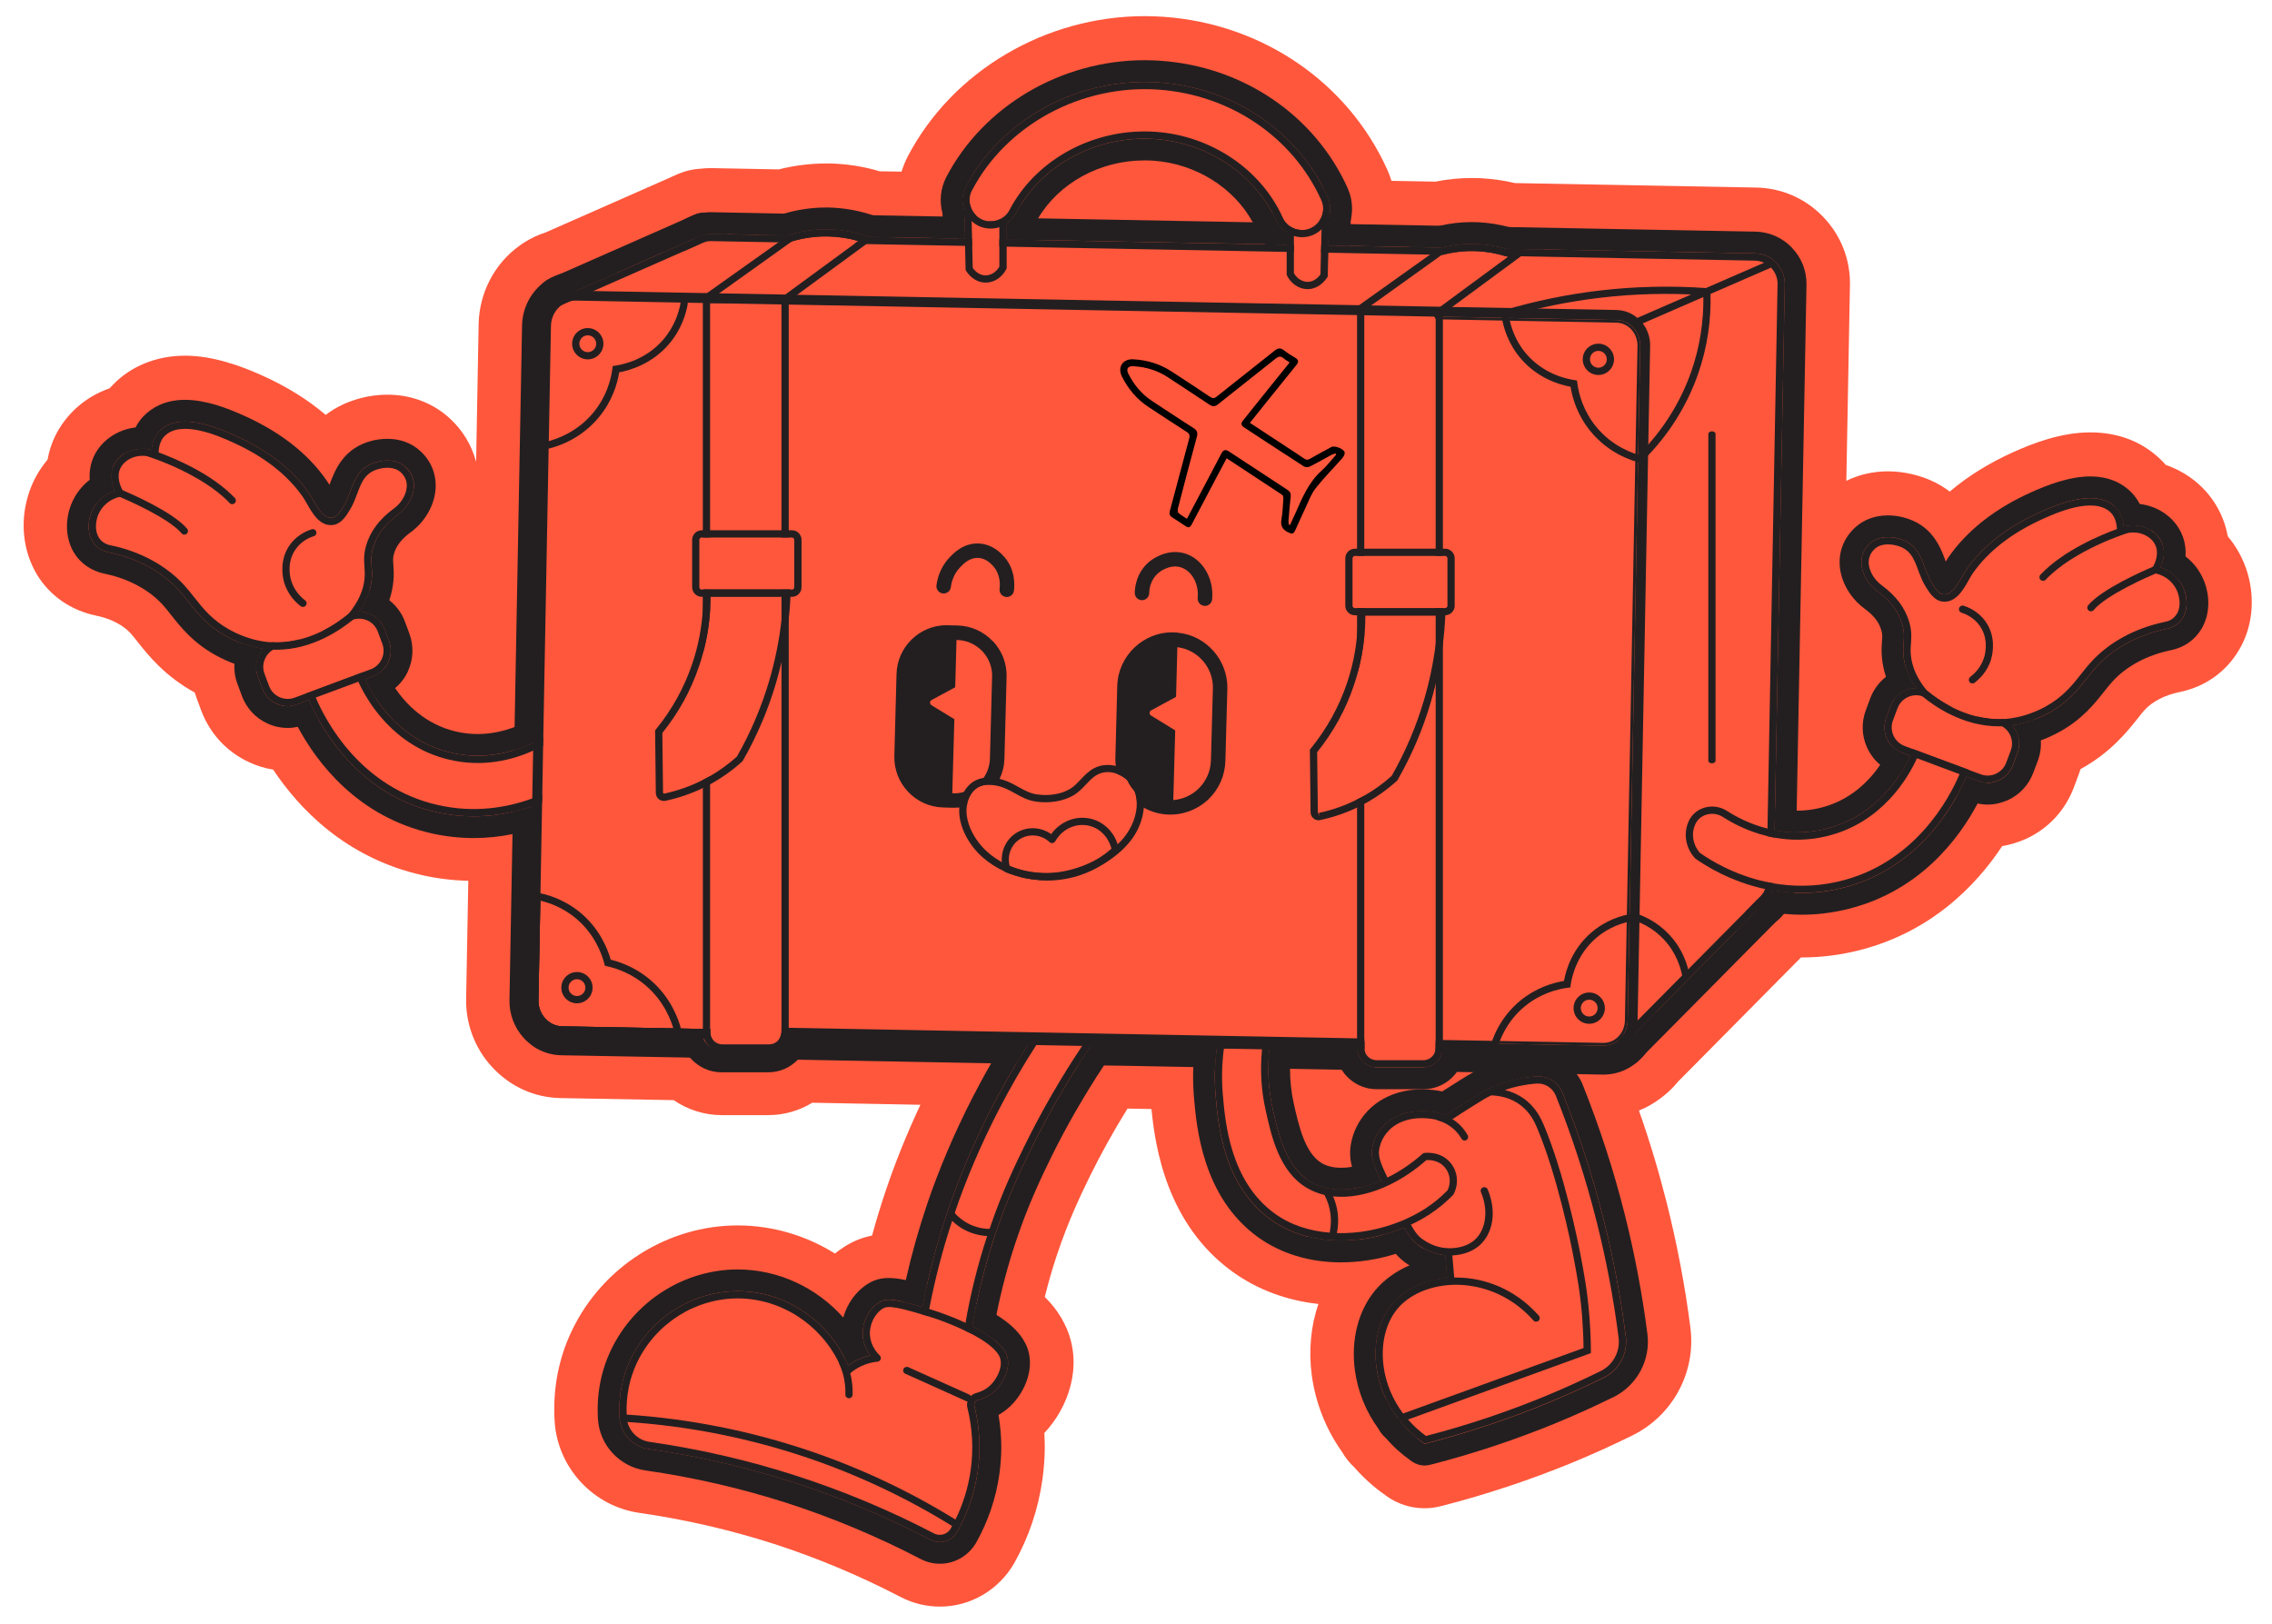 <?xml version="1.0" encoding="UTF-8"?>
<svg id="Layer_1" xmlns="http://www.w3.org/2000/svg" version="1.1" viewBox="0 0 577.96 413.13">
  <!-- Generator: Adobe Illustrator 29.5.1, SVG Export Plug-In . SVG Version: 2.1.0 Build 141)  -->
  <defs>
    <style>
      .st0 {
        fill: none;
      }

      .st1 {
        fill: #231f20;
      }

      .st2 {
        fill: #ff573c;
      }
    </style>
  </defs>
  <path class="st2" d="M569.47,165.51c-3.3,5.52-8.69,9.28-15.16,10.57-3.59.74-6.83,2.39-8.77,4.55-.46.5-.83.96-1.2,1.44l-.57.72c-2.58,3.24-6.85,8.66-14.53,12.87-.15.52-.33,1.03-.52,1.53l-1.16,3.11c-2.19,5.84-6.52,10.5-12.17,13.09-2.03.9-4.05,1.51-6.06,1.84-6.52,9.87-18.4,22.5-38.01,26.89-4.33.96-8.69,1.44-13,1.44h-.18l-31.34,31.66c-.52.64-.98,1.12-1.34,1.51-.06.06-.11.13-.18.18-.92.94-1.86,1.75-2.95,2.54-1.68,1.27-3.48,2.28-5.41,3.06,2.73,7.75,5.08,15.6,7.05,23.41,2.63,10.46,4.68,21.18,6.04,31.84,1.45,11.29-4.46,22.28-14.68,27.36-5.1,2.52-10.33,4.88-15.54,7.03-10.66,4.36-21.71,8.03-32.85,10.9-.07.02-.96.22-.96.22-1.09.26-2.34.41-3.61.41-3.46,0-6.81-1.07-9.65-3.09l-.39-.29c-2.84-1.99-5.47-4.35-7.75-6.96-1.27-1.18-2.38-2.56-3.24-4.07-4.05-5.71-6.68-12.39-7.64-19.37-.85-6.35-.24-12.6,1.68-18.19-8.1-.88-15.56-3.66-21.84-8.19-16.74-12.1-19.7-31.77-20.62-41.4l-6.1-.11c-3.5,5.64-6.68,11.36-9.5,17.07-2.32,4.77-5.47,11.23-8.45,20.15-1.16,3.5-2.21,7.09-3.09,10.7,1.6,1.58,2.95,3.26,4.03,5.06.06.07.11.17.17.26.55.99.98,1.82,1.33,2.63,4.25,9.85.35,20.29-5.65,26.66.07,1.18.11,2.34.11,3.48,0,2.69-.2,5.47-.59,8.29-1.05,7.53-3.46,14.7-7.18,21.34-3.96,6.87-11.18,11.05-18.89,11.05-3.46,0-6.8-.81-9.91-2.39-10.42-5.43-21.25-9.98-32.28-13.55-11.12-3.57-22.67-6.24-34.25-7.9-11.75-1.68-20.83-11.45-21.58-23.28-.5-8.14.96-15.89,4.36-23.04,7.79-16.3,24.36-26.81,42.26-26.81,8.77.02,17.31,2.54,24.68,7.15.85-.68,1.73-1.31,2.65-1.88,2.14-1.33,4.38-2.21,6.8-2.69,1.07-3.94,2.27-7.84,3.57-11.69,2.38-7.03,5.34-14.38,8.73-21.58l-27.51-.52c-3.33,2.04-7.22,3.15-11.16,3.15h-11.9c-4.36,0-8.64-1.36-12.19-3.81l-28.71-.52c-6.74-.11-12.98-2.95-17.59-8.01-4.33-4.73-6.67-10.98-6.5-17.49l.55-29.78c-3.9-.09-7.79-.55-11.6-1.4-19.58-4.38-31.49-17.02-38.05-26.89-2.12-.33-4.16-.96-6.11-1.88-5.58-2.56-9.91-7.18-12.12-12.98l-1.2-3.22c-.18-.5-.35-1.01-.5-1.51-7.66-4.22-11.82-9.47-14.57-12.93-.63-.81-1.25-1.6-1.73-2.12-1.93-2.14-5.16-3.79-8.82-4.53-6.45-1.34-11.79-5.06-15.08-10.52-3.44-5.82-4.25-13-2.28-19.76,1.01-3.48,2.73-6.67,5.03-9.39.35-1.99.96-3.92,1.82-5.78,2.84-5.89,7.84-10.24,13.94-12.36.31-.33.61-.66.94-.98,4.55-4.7,11.07-7.33,18.27-7.33s14.36,2.67,19.56,5.01c6.21,2.78,11.64,6.15,16.22,10.05,2.47-1.88,5.54-3.46,9.41-4.38,1.38-.35,3.63-.76,6.32-.76,6.04,0,11.69,2.17,15.91,6.1,3.26,3,5.52,6.81,6.63,10.98l.64-35.08c.17-7.9,4.01-15.3,10.33-19.85.04-.04.07-.07.13-.09.33-.26.66-.48,1.03-.7.07-.06.13-.09.18-.13,1.68-1.05,3.46-1.9,5.36-2.5l31.03-13.68s2.63-1.2,2.8-1.25c1.79-.76,3.66-1.18,5.58-1.29.87-.09,1.77-.15,2.69-.15.33,0,.66,0,1.01.02l16.19.31c3.94-.99,8.01-1.51,12.12-1.51h.88c4.36.11,8.62.77,12.69,1.99l5.56.09c.41-1.33.94-2.61,1.58-3.87,11.34-21.69,35.01-35.69,60.27-35.69,1.53,0,3.09.06,4.79.17,25.12,1.75,46.92,16.67,56.94,38.93.41.9.76,1.84,1.05,2.8,1.11.02,11.18.2,11.18.2,3.02-.61,6.11-.92,9.24-.92.7,0,1.4.02,2.1.04.09,0,.22.02.31.02,2.91.17,5.8.57,8.56,1.23l61.36,1.14c6.46.11,12.54,2.74,17.07,7.46,4.49,4.66,6.91,10.79,6.81,17.27l-.92,49.87c3.2-1.57,6.81-2.41,10.59-2.41,2.1,0,4.2.26,6.26.75,3.9.94,7,2.52,9.45,4.4,4.62-3.92,10.04-7.27,16.19-10.05,4.79-2.15,12.02-5.01,19.57-5.01s13.7,2.63,18.4,7.4c.28.29.55.59.81.88,6.13,2.12,11.14,6.48,13.9,12.32.87,1.82,1.49,3.79,1.86,5.84,2.27,2.69,3.96,5.82,5.01,9.26,2.03,6.92,1.22,14.12-2.25,19.83Z"/>
  <g>
    <g>
      <g>
        <g>
          <path class="st0" d="M402.83,342.93l-45.89,16.65c-2.65-3.52-4.38-7.64-4.97-11.99-.77-5.69.52-11.01,3.5-14.62,2.96-3.57,8.03-5.82,13.66-6.1.31-.02.64-.04.96-.04,6.81-.06,13.41,2.6,18.42,7.44.53.52,1.07,1.07,1.57,1.64.33.39.9.42,1.29.09.39-.33.42-.92.09-1.31l-.61-.66c-5.38-5.78-12.76-9.04-20.42-9.04h-.5l-.48-5.62c2.74-.13,5.17-1.03,6.92-2.56,3.08-2.74,4.11-7.42,2.8-12.12-.18-.72-.44-1.44-.74-2.14-.2-.46-.74-.68-1.2-.48-.48.2-.7.74-.5,1.2.22.53.42,1.07.57,1.6,1.2,4.11.39,8.27-2.17,10.55-1.58,1.42-3.94,2.15-6.67,2.12h-.11c-.07,0-.13,0-.18-.02-3.13-.15-5.3-1.62-6.04-2.1-1.31-.88-2.04-1.75-3.22-3.89,1.64-.75,3.19-1.62,4.62-2.54,1.22-.79,2.39-1.66,3.52-2.6.2-.18.41-.37.61-.55.7-.59,1.34-1.22,1.99-1.88l.15-.24c1.33-2.56,1.03-5.65-.76-7.86-2.58-3.19-6.67-2.58-6.72-2.56l-.26.04-.2.18c-2.84,2.5-5.87,4.53-8.91,6.02-2.03-4.18-2.47-5.67-2.01-7.66.26-1.09.85-2.73,2.3-4.25,2.69-2.87,7.37-3.87,12.3-2.76.07.07.17.11.28.15,1.45.41,2.82,1.14,3.94,2.14.79.72,1.47,1.55,2.03,2.5.17.29.48.46.79.46.15,0,.31-.04.46-.11.44-.26.59-.81.33-1.25-.63-1.12-1.44-2.14-2.39-2.98-.46-.41-.96-.77-1.47-1.09,1.42-.96,2.89-1.9,4.33-2.8l1.51-.94c1.79-1.12,2.87-1.8,4.03-2.32h.02c.06,0,.13.02.18.02,2.71.13,5.08.92,7.03,2.34,2.74,1.97,3.87,4.66,4.42,5.95,5.12,12.14,8.53,29.02,9.15,32.28.98,5.06,1.84,9.76,2.32,15.95.18,2.58.31,5.19.33,7.75Z"/>
          <path class="st0" d="M367.66,305.86c-.2.18-.41.37-.61.55l-.06-.48.66-.07Z"/>
          <path class="st0" d="M390.84,334.04l-2.34.24c-5.01-4.84-11.6-7.49-18.42-7.44-.31,0-.64.02-.96.04l-.02-.07-.18-1.77-.57-5.63-.18-1.79v-.07c.06.02.11.02.18.02h.11c2.73.04,5.08-.7,6.67-2.12,2.56-2.28,3.37-6.45,2.17-10.55l1.86-.18c1.31,4.7.28,9.37-2.8,12.12-1.75,1.53-4.18,2.43-6.92,2.56l.48,5.62h.5c7.66,0,15.05,3.26,20.42,9.04Z"/>
        </g>
        <path class="st1" d="M413.56,340.02c-1.27-10.02-3.19-20.09-5.67-29.91-2.74-10.88-6.26-21.69-10.42-32.12-1.1-2.73-3.85-4.42-6.81-4.18-4.22.33-8.27,1.38-12.04,3.15-1.25.57-2.39,1.27-4.25,2.43l-1.49.94c-1.69,1.05-3.39,2.14-5.05,3.24-6.22-1.97-12.43-.9-15.93,2.8-1.73,1.84-2.45,3.79-2.74,5.12-.59,2.54-.06,4.31,2.12,8.84,0,0,0,0,0,0-6.63,2.82-13.2,3.06-17.9.28-6.35-3.78-8.25-12.39-9.65-18.67-1.05-4.75-1.34-9.61-.87-14.53,0-.15.02-.29.04-.46.02-.22.04-.44.07-.68.02-.22.06-.46.09-.7l-1.86-.04c-.04.24-.07.46-.09.7-.02.22-.06.46-.07.68-.02.15-.02.31-.04.46-.46,5.05-.15,10.07.94,14.97,1.45,6.61,3.44,15.67,10.5,19.85,1.38.81,2.87,1.4,4.47,1.79.85,1.56,1.36,3.24,1.56,4.98.17,1.45.09,2.91-.18,4.35-.02.09-.02.18,0,.26,0,0,0,0,0,0-5.03-.39-9.89-1.88-13.99-4.84-11.36-8.21-12.63-23.18-13.24-30.38-.31-3.7-.24-7.44.22-11.16.02-.13.04-.28.06-.41l.24-.04,3.81-.63,3.76-.63-9.45-.17-.09.53c0,.06-.02.09-.02.15-.04.24-.07.46-.09.7-.02.15-.04.29-.06.46-.46,3.78-.53,7.57-.22,11.33.63,7.48,1.95,23.02,14.01,31.73,5.23,3.78,11.53,5.38,17.86,5.38,5.58,0,11.18-1.23,16.13-3.3h.02c1.34,2.48,2.24,3.55,3.86,4.65,2.06,1.38,4.24,2.19,6.5,2.38l.48,5.76c-5.76.5-10.9,2.93-14.03,6.68-3.31,4-4.75,9.85-3.92,16.04.64,4.75,2.56,9.26,5.51,13.07,0,.04,0,.09.02.13.09.26.28.44.5.52v.02c1.69,2.06,3.66,3.9,5.89,5.47l.33.24.42-.09c10.4-2.69,20.74-6.11,30.68-10.2,4.9-2.01,9.78-4.22,14.49-6.54,3.9-1.93,6.15-6.11,5.6-10.42ZM340.09,313.68s0,0,0,0h0c.33-1.63.39-3.27.22-4.91-.18-1.53-.57-3.02-1.19-4.43,0,0,0,0,0,0,4.01.44,8.49-.37,12.98-2.3.55-.24,1.11-.5,1.66-.77,3.09-1.53,6.17-3.59,9.1-6.15.77-.06,3.17-.02,4.75,1.93,1.31,1.6,1.55,3.85.63,5.75-1.75,1.79-3.66,3.35-5.71,4.68-1.38.88-2.89,1.71-4.47,2.43,0,0,0,0,0,0,0,0,0,0,0,0-.55.28-1.12.52-1.69.74,0,0,0,0,0,0-4.97,2.03-10.66,3.2-16.26,3.04ZM351.97,347.59c-.77-5.69.52-11.01,3.5-14.62,2.96-3.57,8.03-5.82,13.66-6.1.31-.02.64-.04.96-.04,6.81-.06,13.41,2.6,18.42,7.44.53.52,1.07,1.07,1.57,1.64.33.39.9.42,1.29.09.39-.33.42-.92.09-1.31l-.61-.66c-5.38-5.78-12.76-9.04-20.42-9.04h-.5l-.48-5.62c2.74-.13,5.17-1.03,6.92-2.56,3.08-2.74,4.11-7.42,2.8-12.12-.18-.72-.44-1.44-.74-2.14-.2-.46-.74-.68-1.2-.48-.48.2-.7.74-.5,1.2.22.53.42,1.07.57,1.6,1.2,4.11.39,8.27-2.17,10.55-1.58,1.42-3.94,2.15-6.67,2.12h-.11c-.07,0-.13,0-.18-.02-3.13-.15-5.3-1.62-6.04-2.1-1.31-.88-2.04-1.75-3.22-3.88t0,0c1.64-.75,3.19-1.62,4.62-2.54,1.22-.79,2.39-1.66,3.52-2.6.2-.18.41-.37.61-.55.7-.59,1.34-1.22,1.99-1.88l.15-.24c1.33-2.56,1.03-5.65-.76-7.86-2.58-3.19-6.67-2.58-6.72-2.56l-.26.04-.2.18c-2.84,2.5-5.87,4.53-8.91,6.02,0,0,0,0,0,0,0,0,0,0,0,0-2.03-4.18-2.47-5.67-2.01-7.66.26-1.09.85-2.73,2.3-4.25,2.69-2.87,7.37-3.87,12.3-2.76.72.15,1.42.35,2.14.59l.42.15.39-.26c.33-.22.66-.44,1.01-.66,1.42-.96,2.89-1.9,4.33-2.8l1.51-.94c1.79-1.12,2.87-1.8,4.03-2.32h.02c.06,0,.13.02.18.02,2.71.13,5.08.92,7.03,2.34,2.74,1.97,3.87,4.66,4.42,5.95,5.12,12.14,8.53,29.02,9.15,32.28.98,5.06,1.84,9.76,2.32,15.95.18,2.58.31,5.19.33,7.75l-45.89,16.65c-2.65-3.52-4.38-7.64-4.97-11.99ZM407.16,348.79c-4.7,2.32-9.52,4.49-14.38,6.5-9.74,4-19.83,7.37-30.03,10-1.69-1.22-3.22-2.63-4.57-4.18l46.52-16.89v-.64c-.02-2.84-.15-5.69-.37-8.53-.48-6.28-1.34-11.05-2.34-16.17-.63-3.3-4.07-20.35-9.26-32.65-.57-1.33-1.88-4.44-5.03-6.72-1.42-1.03-3.09-1.79-4.9-2.23,2.58-.87,5.25-1.42,8.01-1.64,2.14-.15,4.14,1.07,4.95,3.06,4.14,10.33,7.62,21.07,10.35,31.88,2.47,9.74,4.36,19.72,5.63,29.69.46,3.52-1.38,6.96-4.59,8.53Z"/>
        <path class="st1" d="M373.03,290.03c-.15.07-.31.11-.46.11-.31,0-.63-.17-.79-.46-.55-.96-1.23-1.79-2.03-2.5-1.12-.99-2.49-1.73-3.94-2.14-.11-.04-.2-.07-.28-.15-.31-.22-.48-.61-.37-.99.15-.5.64-.77,1.14-.64,1.12.33,2.21.81,3.19,1.45.52.31,1.01.68,1.47,1.09.96.85,1.77,1.86,2.39,2.98.26.44.11.99-.33,1.25Z"/>
      </g>
      <path class="st1" d="M276.95,263.57c-.15.22-.31.46-.46.68-.11.15-.2.31-.31.46-.15.22-.31.46-.46.68-.15.22-.29.44-.44.68-5.41,8.08-10.24,16.48-14.47,25.04-2.32,4.73-5.8,11.8-9.08,21.49l-.33.94c-.09.29-.2.59-.28.88-2.38,7.22-4.22,14.6-5.51,22.08-.11.63-.22,1.25-.31,1.9.57.26,1.16.55,1.73.85.09-.63.18-1.27.31-1.92,1.33-7.86,3.28-15.63,5.8-23.2,3.35-10.05,6.94-17.37,9.32-22.21,4.35-8.84,9.39-17.49,15.01-25.82.15-.22.29-.44.44-.66.15-.24.31-.46.48-.7.09-.15.2-.31.31-.46.15-.22.29-.44.44-.66l-2.19-.06ZM263.04,263.31c-.15.22-.31.46-.46.68-.09.17-.2.31-.29.46-.15.24-.29.46-.42.68-.15.22-.29.46-.42.68-3.31,5.19-6.39,10.55-9.19,16.02-4.42,8.6-8.29,17.68-11.18,26.24-2.69,7.94-4.86,16.09-6.45,24.38-.13.61-.24,1.22-.35,1.82.55.17,1.14.35,1.77.53.11-.61.22-1.22.33-1.82,1.47-7.61,3.42-15.12,5.84-22.43.18-.64.39-1.27.61-1.9.02-.04.02-.07.04-.11,2.85-8.45,6.67-17.4,11.03-25.87,2.95-5.76,6.19-11.38,9.72-16.83.13-.24.28-.46.42-.68s.29-.46.44-.68c.09-.15.18-.31.29-.46.15-.22.29-.46.44-.68l-2.17-.04Z"/>
      <path class="st1" d="M248.75,356.16c1.75-.44,3.24-1.27,4.46-2.43,2.32-2.23,4.11-6.24,2.78-9.3-.07-.18-.18-.41-.33-.66-1.49-2.45-4.9-4.66-8.32-6.43-.59-.28-1.16-.55-1.73-.83-3.78-1.77-7.16-2.85-7.44-2.95-.63-.2-1.22-.39-1.79-.57-.61-.18-1.2-.37-1.75-.53-7.99-2.39-9.54-2.04-10.94-1.18-2.71,1.66-4.44,5.16-4.22,8.53.15,2.17,1.05,3.87,1.9,5.01-1.01.22-1.99.55-2.93.99-.96.42-1.86.96-2.69,1.58-.15-.37-.31-.72-.5-1.07-.06-.15-.13-.31-.22-.46-5.06-10.5-15.73-17.38-27.33-17.4h-.02c-11.56,0-22.26,6.81-27.29,17.35-2.17,4.59-3.11,9.59-2.8,14.88.26,4.01,3.35,7.35,7.38,7.92,12.52,1.79,24.97,4.66,37.01,8.54,11.91,3.85,23.59,8.75,34.69,14.55.77.39,1.58.59,2.39.59,1.77,0,3.48-.94,4.42-2.58,2.71-4.82,4.47-10.04,5.25-15.49.28-2.01.42-4.03.42-6.04,0-3.54-.44-7.07-1.29-10.55-.17-.64.22-1.31.87-1.47ZM246.97,355.13c-.41.37-.7.87-.85,1.4-.15.5-.17,1.01-.04,1.55,1.31,5.23,1.58,10.59.85,15.89-.63,4.4-1.92,8.64-3.89,12.6-.26.55-.53,1.1-.85,1.64-.09.2-.2.39-.31.59-.85,1.53-2.76,2.08-4.33,1.27-11.21-5.86-22.98-10.77-35.01-14.66-12.12-3.92-24.68-6.81-37.31-8.62-2.76-.39-4.97-2.43-5.62-5.05v-.02c-.09-.37-.15-.75-.18-1.14-.02-.24-.02-.48-.02-.72-.18-4.71.7-9.17,2.65-13.26,4.71-9.89,14.77-16.3,25.62-16.3h.02c10.9.02,20.94,6.52,25.73,16.43v.02c.41.81.76,1.64,1.07,2.49.11.28.35.5.64.57.29.07.61,0,.85-.2.09-.09.18-.17.29-.26.88-.77,1.86-1.38,2.91-1.86,1.29-.59,2.65-.96,4.05-1.1.37-.04.66-.28.79-.61.11-.35.02-.72-.24-.98-.68-.64-2.3-2.47-2.49-5.12-.18-2.71,1.18-5.52,3.33-6.83.88-.53,2.27-.79,9.63,1.44.55.17,1.14.35,1.77.53.5.17,1.01.33,1.57.5.07.02,3.76,1.22,7.68,3.09.57.26,1.16.55,1.73.85,2.98,1.55,5.84,3.44,7.05,5.45.11.18.18.31.22.44.96,2.21-.46,5.43-2.36,7.26-.99.94-2.21,1.6-3.63,1.97-.52.15-.98.41-1.34.76Z"/>
      <path class="st1" d="M251.83,314.45c-1.62,0-3.9-.29-6.28-1.5-1.68-.85-3.15-2.03-4.36-3.49-.33-.39-.27-.97.12-1.3.39-.32.97-.27,1.3.12,1.05,1.27,2.32,2.29,3.78,3.03,2.26,1.15,4.4,1.35,5.83,1.29h.03c.49,0,.9.39.92.89.02.51-.38.93-.89.95-.14,0-.29,0-.45,0Z"/>
      <path class="st1" d="M247.04,355.99c-.15.35-.5.53-.85.53h-.07c-.11,0-.2-.04-.29-.07l-15.52-6.98c-.48-.2-.68-.74-.48-1.22.22-.46.75-.66,1.23-.46l15.52,6.98c.17.07.29.2.39.35.17.24.2.57.07.87Z"/>
      <path class="st1" d="M244.17,388.33c-.18.28-.48.42-.77.42-.18,0-.35-.04-.5-.13-.24-.15-.46-.29-.7-.42-11.53-7.15-23.87-12.96-36.7-17.33-14.81-5.01-30.24-8.1-45.87-9.13v-.02c-.31-.02-.64-.04-.96-.06-.5-.04-.88-.48-.87-.98.04-.52.46-.9.98-.87.22.02.42.02.64.04,15.91,1.05,31.6,4.16,46.66,9.28,12.91,4.38,25.34,10.24,36.96,17.42.28.17.55.33.83.5.42.26.57.83.29,1.27Z"/>
      <path class="st1" d="M216.89,354.82c-.02.5-.42.88-.92.88h-.04c-.5-.02-.9-.44-.88-.96.04-.87,0-1.77-.11-2.63-.22-1.84-.72-3.63-1.51-5.36v-.02c-.2-.46,0-.99.46-1.22.42-.18.92-.04,1.14.35.04.04.06.07.07.11.06.11.11.24.15.35.44.98.79,1.99,1.03,3.02.22.83.39,1.68.48,2.54.13.98.17,1.95.13,2.93Z"/>
      <g>
        <path class="st1" d="M91.16,173.43c2.15,4.71,8.8,16.41,23.02,19.8,8.62,2.06,16.17.13,21.44-2.27.22-.09.46-.2.68-.31h.02c.24-.13.48-.24.7-.35.15-.07.31-.15.46-.22.24-.13.46-.24.68-.37l.04-2.14c-.22.13-.44.26-.68.39-.15.09-.31.18-.46.26-.22.13-.46.24-.7.35v.02h-.02c-.22.11-.46.22-.68.33-5.03,2.41-12.47,4.57-21.05,2.52-13.37-3.2-19.65-14.16-21.71-18.65-.37-.81-.61-1.4-.72-1.71l-14.25,5.32c.13.39.35.96.66,1.71,2.67,6.22,11.88,23.92,32.5,28.52,3.26.72,6.41,1.03,9.39,1.03,5.62,0,10.66-1.09,14.88-2.54.22-.07.46-.17.68-.24h.02c.22-.09.46-.18.68-.28.15-.04.31-.11.46-.17.24-.09.48-.18.7-.28l.04-2.01c-.22.09-.46.2-.7.28-.15.07-.31.13-.46.18-.22.09-.46.18-.68.28h-.02c-.22.09-.46.17-.68.24-6.26,2.28-14.57,3.79-23.9,1.69-19.76-4.4-28.62-21.36-31.18-27.36-.22-.5-.39-.92-.52-1.25l10.88-3.89c.13.29.28.68.48,1.1Z"/>
        <path class="st1" d="M99,163.14l-1.16-3.11c-.64-1.71-1.93-3.08-3.61-3.85-.9-.42-1.86-.63-2.82-.63-.83,0-1.66.13-2.45.42l-.22.09s-.07.09-.11.13c-1.38,1.16-3.77,2.93-6.87,4.44l7.84-2.93c.06-.02.11-.04.17-.06.52-.18,1.05-.26,1.58-.26.72,0,1.44.15,2.12.46,1.23.55,2.15,1.57,2.63,2.82l1.16,3.11c.46,1.25.42,2.63-.15,3.87-.55,1.23-1.57,2.15-2.82,2.63l-2.14.79-14.25,5.32-2.95,1.1c-1.27.46-2.63.42-3.87-.15-1.23-.57-2.17-1.57-2.63-2.82l-1.16-3.11c-.48-1.27-.42-2.63.15-3.87.44-.99,1.18-1.79,2.12-2.3.22-.13.46-.24.7-.33l6.13-2.3c-2.23.59-4.66.92-7.22.77-.87.37-1.64.94-2.27,1.64-.46.52-.85,1.1-1.14,1.75-.77,1.69-.85,3.55-.2,5.29l1.16,3.11c.64,1.71,1.92,3.08,3.61,3.85.9.42,1.88.63,2.85.63.81,0,1.62-.15,2.41-.44l2.96-1.1,1.73-.64,10.85-4.03,1.73-.64,2.06-.77c1.71-.64,3.08-1.93,3.85-3.61.77-1.68.83-3.54.2-5.27Z"/>
        <path class="st1" d="M103.17,118.79c-2.34-2.19-5.71-1.68-7.05-1.34-4.6,1.1-5.82,4.36-7.02,7.53-.48,1.31-.98,2.65-1.71,3.85-.72,1.14-1.68,2.69-2.84,2.87-2.01.29-3.35-1.77-4.9-4.51-.41-.72-.79-1.4-1.18-1.93-4.14-5.91-10.4-10.77-18.64-14.47-6.1-2.73-14.71-5.82-19.3-1.12-1.12,1.14-1.79,2.74-1.99,4.75-3.92-.96-8.05.64-9.61,3.92-1.18,2.5-.41,5.08.24,6.5-3,.98-5.32,3.3-6.21,6.3-.7,2.39-.5,4.77.55,6.54.9,1.49,2.34,2.47,4.2,2.85,7.16,1.45,13.48,4.88,17.83,9.65.83.92,1.6,1.9,2.41,2.93,2.27,2.87,4.84,6.13,9.63,8.77,3.92,2.17,7.51,2.91,9.34,3.17.04.02.06.02.07.02.88.11,1.73.18,2.58.2.26.02.5.02.75.02,9.15,0,16.44-5.16,19.45-7.62.04-.04.07-.06.11-.09l.11-.13c.52-.63.99-1.25,1.42-1.88,1.8-2.63,2.85-5.36,3.13-8.1.15-1.34.06-2.41-.02-3.44-.09-1.49-.18-2.76.37-4.7.94-3.24,3.02-5.98,6.35-8.43,2.3-1.69,3.89-4.42,4.03-6.92.11-1.99-.61-3.76-2.12-5.16ZM100.16,129.38c-3.66,2.71-5.97,5.78-7.03,9.41-.64,2.25-.53,3.83-.42,5.34.06.96.13,1.95.02,3.13-.29,2.96-1.64,5.91-3.98,8.8-.04.04-.07.09-.11.13-1.38,1.16-3.77,2.93-6.87,4.44-1.57.76-3.31,1.45-5.21,1.95-.04.02-.09.04-.15.04-2.23.59-4.66.92-7.22.77-.64-.02-1.29-.07-1.93-.17-1.36-.18-4.92-.85-8.78-2.98-4.46-2.45-6.8-5.41-9.06-8.29-.85-1.05-1.62-2.04-2.5-3.02-4.6-5.06-11.29-8.69-18.82-10.22-1.34-.28-2.36-.96-2.98-2.01-.79-1.31-.92-3.15-.37-5.06.79-2.61,2.95-4.62,5.71-5.25.07-.04.17-.06.26-.07l1.34-.26-.76-1.14s-.06-.09-.13-.24c-.42-.76-1.64-3.28-.55-5.56.85-1.79,3.02-3.17,5.62-3.17.48,0,.96.04,1.47.15.44.09.9.22,1.36.39l1.23.48.02-1.33c0-.18,0-.37.02-.55.09-1.82.61-3.22,1.51-4.14,4.24-4.33,14.01.07,17.24,1.53,7.92,3.55,13.94,8.21,17.88,13.83.35.5.7,1.12,1.09,1.79,1.42,2.5,3.35,5.95,6.78,5.43,1.99-.31,3.22-2.28,4.11-3.74.85-1.34,1.38-2.78,1.9-4.16,1.16-3.08,2.06-5.51,5.73-6.39,1.05-.26,3.66-.66,5.36.9,1.1,1.03,1.62,2.27,1.53,3.7-.11,1.99-1.4,4.16-3.28,5.54Z"/>
        <path class="st1" d="M79.84,136.38c-1.05.33-3.06,1.2-4.51,3.17-2.36,3.19-1.62,6.85-1.33,7.9.76,2.78,2.6,4.51,3.63,5.29.41.29.48.88.17,1.29-.17.24-.44.37-.74.37-.18,0-.39-.07-.55-.18-1.22-.92-3.39-2.96-4.29-6.28-.33-1.25-1.22-5.63,1.62-9.48,1.33-1.77,3.26-3.13,5.45-3.81.5-.17,1.01.11,1.16.59s-.11,1.01-.61,1.16Z"/>
        <path class="st1" d="M59.71,128c-.17.17-.41.26-.63.26-.24,0-.48-.09-.66-.29-7.09-7.49-20.42-11.73-20.55-11.77-.06-.02-.11-.04-.17-.09-.37-.2-.57-.64-.44-1.07.17-.48.66-.75,1.16-.61.11.04.81.26,1.92.66,4.07,1.49,13.57,5.43,19.41,11.6.35.39.35.96-.04,1.31Z"/>
        <path class="st1" d="M47.5,135.79c-.17.15-.39.22-.59.22-.26,0-.52-.11-.7-.33-3.28-3.89-13.92-8.51-15.76-9.28-.17-.09-.26-.13-.28-.13-.46-.18-.7-.72-.5-1.2.2-.46.74-.7,1.2-.5.04.02.13.06.29.11,1.95.83,12.87,5.56,16.44,9.82.33.39.28.96-.11,1.29Z"/>
      </g>
      <path class="st1" d="M347.07,266.57v-1.69h-.02l-1.82-.04h-.02l-48.28-.9-1.86-.04-2.03-.04-9.48-.17-4.42-.07-2.19-.06-11.73-.22-2.17-.04-62.39-1.16h-.02l-1.82-.04v.42c0,.52-.13.99-.35,1.42l1.95.04h.02l61.43,1.14,2.17.04,11.68.22,2.19.06,5.4.09,1.84.02,9.72.18,1.86.04,12.85.24,5.8.11,5.73.11,1.86.04,22.25.41h.02l1.84.04h.02s-.02-.09-.02-.15ZM417.21,82.59c-.39-.52-.87-.99-1.4-1.38-1.27-.99-2.85-1.6-4.57-1.64l-25.93-.48h-.04l-16.79-.33h-.02l-1.4-.02h-.02l-1.6-.04-17.6-.31-2.62-.06h-.5l-142.88-2.65-1.2-.02h-.02l-1.82-.04-16.81-.31h-.02l-2.8-.06h-.39l-3.96-.07h-.02l-1.82-.04h-.02l-23.53-.44h-.02l-2.96-.06h-.15c-.61,0-1.22.07-1.79.22-.02,0-.04,0-.06.02h-.02c-.85.2-1.64.57-2.36,1.05-.02,0-.02.02-.04.02s-.02.02-.04.02c0,0-.02,0-.02.02-2.17,1.45-3.63,3.98-3.68,6.89l-1.97,105.68v.02l-.04,2.06-.22,12.25-.04,1.99-.92,49.52c-.06,2.23.74,4.35,2.21,5.95,1.47,1.62,3.46,2.54,5.62,2.58l35.95.66h.02l1.92.04h.02c-.13-.33-.2-.7-.2-1.09v-.75h-.02l-1.82-.04h-.02l-5.6-.11-1.9-.04h-.02l-28.3-.52c-1.62-.04-3.15-.74-4.27-1.99-1.16-1.25-1.77-2.91-1.73-4.66l.48-25.3.04-1.88v-.02l.42-23.07.04-2.01.22-12.45.04-2.14,1.36-73.46.04-1.92.55-29.28c.04-2.25,1.14-4.18,2.76-5.34h.02l.04-.02s.02-.02.04-.02.02-.02.04-.02c.59-.41,1.22-.7,1.9-.85.02-.02.04-.02.06-.02t.04-.02c.44-.09.9-.15,1.38-.15l26.52.5h.2l1.64.04h.02l4,.07h.02l1.82.04h.02l18.14.33h.02l1.82.04h.02l144.56,2.67h.02l1.82.04h.02l17.77.35h1.2l1.01.02h.02l14.97.28,1.9.04,27.27.52c3.39.07,6.1,3.06,6.02,6.65l-.52,27.62-.04,1.92-2.08,111.94-.04,1.84-.02,1.18-.04,1.86-.46,25.15c-.04,1.38-.44,2.71-1.22,3.78,0,0,0,.02-.02.02-.18.29-.41.55-.66.81-.2.2-.42.41-.64.55-1.05.85-2.32,1.25-3.72,1.27l-26.52-.5-1.92-.04-12.28-.22h-.02l-1.82-.04v1.36c0,.17-.02.33-.04.48l1.84.04h.02l12.58.24h.02l1.07.02,27.03.5h.15c1.68,0,3.26-.53,4.6-1.55.33-.24.66-.52.96-.81.29-.31.57-.63.83-.98,0-.02.02-.04.04-.06.72-1.01,1.2-2.17,1.42-3.41.06-.24.09-.48.11-.74.02-.22.04-.46.04-.7l.48-26.22.04-1.97.04-1.84,2.14-114.34v-.02l.5-27.13c.04-2.1-.66-4.01-1.86-5.51Z"/>
      <path class="st1" d="M172.99,75.15h-.02l-.02.68v.46l-.02.7h.2l1.64.04.02-.7v-.46l.02-.68-1.82-.04ZM327.31,62.24l-71.25-1.33-1.84-.04v1.84l1.84.04,71.25,1.33,1.84.04v-1.84l-1.84-.04ZM327.31,62.24l-71.25-1.33-1.84-.04v1.84l1.84.04,71.25,1.33,1.84.04v-1.84l-1.84-.04ZM451.85,66.83c-1.44-1.49-3.37-2.34-5.45-2.38l-63.24-1.18-16.35-.29-28.87-.53-1.84-.04-.06,1.84,1.86.04,25.89.48,3.22.06c2.85-.75,5.8-1.07,8.8-.92,2.38.11,4.71.52,7,1.22l4.09.07,59.46,1.1c.85.02,1.66.2,2.41.55.64.29,1.22.72,1.73,1.23l.02.02c1.1,1.14,1.69,2.63,1.66,4.22l-2.56,138.48-.04,1.9c.59.15,1.2.28,1.82.39l.04-1.88,2.58-138.85c.04-2.08-.74-4.03-2.17-5.52ZM256.07,60.91l-1.84-.04v1.84l1.84.04,71.25,1.33,1.84.04v-1.84l-1.84-.04-71.25-1.33ZM449.37,224.37c-.04.63-.15,1.23-.37,1.8-.18.52-.44.99-.77,1.44-.35.5-.77.94-1.27,1.29l-2.96,3c.22-.02.46-.04.68-.07,1.29-.2,2.5-.74,3.5-1.55.55-.41,1.05-.9,1.47-1.47l.02-.04c.17-.2.31-.42.44-.66.07-.13.15-.26.22-.41.2-.37.37-.77.5-1.18.2-.57.31-1.18.35-1.8-.61-.11-1.22-.24-1.8-.35ZM172.99,75.15h-.02l-.02.68v.46l-.02.7h.2l1.64.04.02-.7v-.46l.02-.68-1.82-.04ZM247.28,60.75l-1.84-.04-24.42-.46-20.5-.37-19.5-.37s-.09-.02-.15-.02c-.61,0-1.22.07-1.79.22-.24.04-.46.11-.68.18l-1.34.61c-1.38.77-2.5,1.97-3.19,3.43l4.14-1.84.07-.04c.28-.17.59-.29.9-.39l.15-.06c.57-.18,1.2-.28,1.84-.26l17.02.31,3.02.06.44-.31c3-.88,6.08-1.31,9.23-1.25,2.6.06,5.16.44,7.64,1.16l-.98.72,3.02.06,25.1.46,1.84.04-.04-1.84ZM172.98,75.15l-.02.68v.46l-.02.7h.2l1.64.04.02-.7v-.46l.02-.68-1.82-.04h-.02Z"/>
      <polygon class="st1" points="179.8 61.32 179.15 61.61 179.01 61.67 178.1 62.05 178.03 62.09 173.89 63.93 149.43 74.7 145.03 76.64 142.97 77.56 142.93 77.58 142.75 77.65 142.01 75.97 144.51 74.87 177.07 60.51 178.42 59.9 179.06 59.62 179.1 59.71 179.8 61.32"/>
      <rect class="st1" x="413.87" y="73.88" width="37.86" height="1.84" transform="translate(6.08 178.84) rotate(-23.51)"/>
      <polygon class="st1" points="450.54 227.9 449.67 228.76 449.65 228.8 448.18 230.27 412.8 266 411.5 264.71 444 231.89 446.96 228.89 448.23 227.6 449.23 226.61 450.33 227.7 450.54 227.9"/>
      <path class="st1" d="M256.1,151.87c-.08,0-.17,0-.25-.02-1.01-.14-1.71-1.07-1.57-2.08.11-.77.31-3.43-1.5-5.6-1.18-1.41-2.5-2.17-3.91-2.24-2.27-.12-3.86,1.57-4.64,2.39-1.72,1.78-2.21,3.92-2.35,5.04-.13,1.01-1.04,1.72-2.06,1.6-1.01-.13-1.72-1.05-1.6-2.06.35-2.71,1.54-5.25,3.36-7.13.98-1.01,3.5-3.72,7.48-3.51,1.71.09,4.23.78,6.55,3.56,2.78,3.32,2.48,7.32,2.32,8.46-.13.92-.92,1.59-1.82,1.59Z"/>
      <path class="st1" d="M306.51,154.12c-.06,0-.12,0-.18,0-1.01-.1-1.76-1-1.66-2.01.35-3.65-1.56-7.02-4.43-7.83-2.84-.79-5.44,1.35-5.54,1.44-2.24,1.89-2.36,4.6-2.36,5.13,0,1.01-.83,1.83-1.84,1.83h0c-1.02,0-1.84-.83-1.83-1.85,0-1.14.28-5.07,3.67-7.93.43-.37,4.32-3.45,8.91-2.16,4.57,1.29,7.62,6.33,7.1,11.73-.09.95-.89,1.67-1.83,1.67Z"/>
      <path class="st1" d="M252.55,163.12c-2.36-2.49-5.52-3.9-8.91-4l-2.47-.06c-.11,0-.24-.02-.35-.02-6.89,0-12.58,5.51-12.76,12.43l-.55,20.83c-.2,7.03,5.38,12.93,12.41,13.11l2.47.07h.35c.44,0,.88-.02,1.31-.06.64-.07,1.29-.2,1.9-.37.09-.88.35-1.73.77-2.54,1.16-2.19,2.97-2.91,4.84-2.91.59,0,1.2.07,1.79.2.35-.53.66-1.09.94-1.68.74-1.55,1.16-3.26,1.22-5.08l.55-20.83c.09-3.39-1.14-6.63-3.5-9.12ZM250.19,197.9c-1.18,1.71-2.93,3-4.97,3.55-.87.28-1.79.39-2.74.35h-.22l-2.23-.07c-2.41-.06-4.68-1.07-6.35-2.84s-2.56-4.07-2.49-6.5l.55-20.81c.07-2.41,1.07-4.68,2.84-6.35,1.71-1.62,3.92-2.5,6.24-2.5.09,0,.17,0,.26.02l2.25.06h.2c5.01.15,8.99,4.33,8.84,9.34l-.55,20.83c-.06,1.82-.64,3.52-1.62,4.92v.02Z"/>
      <path class="st1" d="M243.36,161.16l-.04,1.64-.33,12.03-6,3.24c-.52.28-.53,1.01-.04,1.33l5.82,3.55-.52,18.86-.06,1.93c-.33.02-.66.02-1.01.02-6.7-.18-12.03-5.8-11.84-12.5l.5-18.36c.18-6.68,5.78-12.01,12.49-11.82.35.02.7.04,1.03.09Z"/>
      <path class="st1" d="M299.84,160.98c-.39-.07-.83-.11-1.23-.11-7.66-.24-14.18,5.89-14.4,13.61l-.48,18.36c-.02.68.02,1.34.11,2.01.06.7.2,1.38.39,2.04.98.37,1.88.94,2.56,1.6.48.99,1.09,1.93,1.82,2.74.39.96.57,2.01.59,3.06.57.46,1.16.87,1.79,1.18,1.9,1.07,4.07,1.69,6.37,1.75h.31c.28,0,.57,0,.87-.02,3.24-.18,6.37-1.53,8.82-3.81,2.71-2.6,4.25-6.08,4.36-9.8l.5-18.36c.18-7.22-5.29-13.48-12.37-14.25ZM308.03,193.5c-.07,2.73-1.23,5.3-3.22,7.2-1.75,1.66-4.01,2.65-6.33,2.82-.04.02-.09.02-.13.02-.28,0-.59.02-.9,0-2.87-.07-5.43-1.33-7.26-3.28-.79-.85-1.44-1.8-1.9-2.87-.61-1.34-.92-2.85-.88-4.44l.48-18.38c.17-5.58,4.77-10.02,10.33-10.02h.28c.28,0,.55.02.87.07.06,0,.09.02.15.02,5.21.64,9.15,5.23,9.02,10.48l-.5,18.38Z"/>
      <path class="st1" d="M299.56,162.8l-.06,1.84-.33,12.63-6.33,3.44c-.52.28-.53,1.01-.04,1.31l6.15,3.78-.48,17.72-.06,1.86c-.33,0-.68.02-1.03,0-2.38-.07-4.59-.81-6.43-2.06-.88-.59-1.68-1.29-2.36-2.08-.74-.81-1.34-1.75-1.82-2.74-.46-.92-.79-1.9-.98-2.93h-.02c-.17-.87-.24-1.75-.22-2.67l.5-18.38c.17-6.67,5.78-11.99,12.49-11.8.35,0,.7.04,1.01.09Z"/>
      <g>
        <path class="st1" d="M431.3,209.6c.55-1.18,1.57-2.01,2.85-2.38,1.42-.41,2.93-.17,4.16.63,2.49,1.6,6.39,3.68,11.27,4.84l.04-1.9c-4.46-1.12-8.01-3.02-10.31-4.49-1.69-1.09-3.76-1.4-5.65-.85-1.8.5-3.24,1.69-4.03,3.35l-.09.2c-1.36,3.06-.74,6.7,1.6,9.28l.13.13c2.47,1.75,8.88,5.84,17.73,7.75.22-.57.33-1.18.37-1.8-8.4-1.82-14.51-5.67-16.94-7.4-1.79-2.03-2.27-4.84-1.2-7.22l.07-.15ZM486.62,190.57c-.11.31-.33.9-.7,1.69-2.06,4.51-8.34,15.47-21.73,18.65-4.66,1.12-8.97,1.01-12.74.28-.63-.11-1.23-.26-1.82-.41-4.46-1.12-8.01-3.02-10.31-4.49-1.69-1.09-3.76-1.4-5.65-.85-1.8.5-3.24,1.69-4.03,3.35l-.09.2c-1.36,3.06-.74,6.7,1.6,9.28l.13.13c2.47,1.75,8.88,5.84,17.73,7.75.59.11,1.2.24,1.82.35,2.36.41,4.86.64,7.51.64,2.98,0,6.11-.31,9.39-1.05,20.64-4.6,29.83-22.28,32.48-28.52.31-.74.55-1.33.68-1.69v-.02l-14.27-5.3ZM467.32,224.33c-5.87,1.31-11.34,1.2-16.15.39-.61-.11-1.22-.24-1.8-.35-8.4-1.82-14.51-5.67-16.94-7.4-1.79-2.03-2.27-4.84-1.2-7.22l.07-.15c.55-1.18,1.57-2.01,2.85-2.38,1.42-.41,2.93-.17,4.16.63,2.49,1.6,6.39,3.68,11.27,4.84.59.15,1.2.28,1.82.39,3.92.72,8.4.81,13.22-.35,14.22-3.39,20.86-15.08,23.02-19.81.2-.42.35-.81.48-1.1l10.86,3.9c-.13.33-.29.75-.52,1.25-2.54,6-11.38,22.96-31.16,27.36ZM431.3,209.6c.55-1.18,1.57-2.01,2.85-2.38,1.42-.41,2.93-.17,4.16.63,2.49,1.6,6.39,3.68,11.27,4.84l.04-1.9c-4.46-1.12-8.01-3.02-10.31-4.49-1.69-1.09-3.76-1.4-5.65-.85-1.8.5-3.24,1.69-4.03,3.35l-.09.2c-1.36,3.06-.74,6.7,1.6,9.28l.13.13c2.47,1.75,8.88,5.84,17.73,7.75.22-.57.33-1.18.37-1.8-8.4-1.82-14.51-5.67-16.94-7.4-1.79-2.03-2.27-4.84-1.2-7.22l.07-.15Z"/>
        <path class="st1" d="M511.89,184.53c-.61-.66-1.34-1.23-2.21-1.62h-.02c-2.5.13-4.88-.17-7.07-.72l5.95,2.21c.26.09.52.22.74.35,2.1,1.22,3.11,3.81,2.23,6.15l-1.16,3.11c-.98,2.62-3.9,3.94-6.5,2.96l-2.95-1.09v-.02l-14.27-5.3-2.12-.79c-1.27-.48-2.27-1.42-2.84-2.65-.55-1.22-.61-2.6-.13-3.85l1.16-3.11c.75-2.03,2.69-3.3,4.73-3.3.55,0,1.11.09,1.64.29.04,0,.07.02.11.04l7.66,2.85c-3-1.51-5.32-3.24-6.68-4.38-.04-.04-.06-.07-.09-.11l-.24-.09c-.81-.29-1.62-.44-2.43-.44-2.78.02-5.4,1.73-6.43,4.49l-1.16,3.11c-1.33,3.55.48,7.53,4.05,8.86l2.06.77,1.73.64,10.83,4.05,1.73.63,2.98,1.12c.77.29,1.58.44,2.39.44.98,0,1.95-.22,2.87-.63,1.68-.77,2.95-2.14,3.59-3.87l1.16-3.11c.94-2.49.33-5.17-1.33-7.02Z"/>
        <path class="st1" d="M555.82,150.61c-.88-2.98-3.2-5.3-6.19-6.28.64-1.44,1.42-3.98.22-6.5-1.55-3.28-5.69-4.9-9.59-3.94-.2-2.01-.87-3.59-1.99-4.73-4.59-4.7-13.2-1.62-19.3,1.12-8.23,3.7-14.51,8.56-18.65,14.46-.37.55-.75,1.22-1.16,1.93-1.55,2.74-2.89,4.82-4.92,4.51-1.14-.17-2.12-1.73-2.82-2.87-.74-1.2-1.25-2.54-1.73-3.83-1.18-3.17-2.39-6.43-7.02-7.55-1.33-.31-4.7-.83-7.05,1.36-1.49,1.38-2.23,3.17-2.1,5.16.13,2.5,1.73,5.23,4.03,6.92,3.33,2.43,5.4,5.19,6.33,8.42.57,1.93.48,3.22.37,4.71-.07,1.03-.15,2.1-.02,3.44.28,2.73,1.31,5.45,3.15,8.08.41.64.88,1.27,1.42,1.9l.11.11s.09.07.15.13c3,2.5,10.28,7.61,19.41,7.61.26,0,.53,0,.79-.02.83-.02,1.68-.09,2.52-.2.04,0,.06,0,.09-.02,1.84-.26,5.41-1.03,9.34-3.19,4.77-2.61,7.35-5.87,9.61-8.75.83-1.03,1.58-2.01,2.43-2.93,4.33-4.77,10.66-8.19,17.83-9.67,1.84-.37,3.3-1.36,4.2-2.85,1.05-1.75,1.25-4.12.53-6.54ZM553.71,156.21c-.63,1.05-1.64,1.73-2.98,1.99-7.55,1.55-14.23,5.17-18.82,10.24-.88.96-1.68,1.95-2.5,3.02-2.27,2.87-4.62,5.84-9.06,8.29-3.72,2.04-7.11,2.74-8.78,2.98-.63.09-1.25.15-1.88.18h-.02c-2.5.13-4.88-.17-7.07-.72-2.1-.53-4.03-1.29-5.75-2.14-3-1.51-5.32-3.24-6.68-4.38-.04-.04-.06-.07-.09-.11-2.36-2.87-3.68-5.84-3.98-8.8-.13-1.2-.06-2.17.02-3.13.11-1.53.22-3.09-.42-5.34-1.07-3.65-3.37-6.72-7.03-9.41-1.88-1.38-3.17-3.55-3.3-5.54-.07-1.44.44-2.69,1.53-3.7,1.69-1.58,4.33-1.16,5.38-.9,3.66.87,4.57,3.31,5.71,6.39.52,1.38,1.05,2.82,1.9,4.16.9,1.44,2.12,3.43,4.11,3.72,3.44.53,5.38-2.91,6.8-5.41.37-.66.72-1.29,1.07-1.79,3.94-5.62,9.96-10.28,17.9-13.85,3.22-1.44,13-5.84,17.22-1.51.9.92,1.42,2.32,1.53,4.14,0,.18.02.37.02.55l.02,1.33,1.23-.48c.44-.17.88-.29,1.33-.37,3.24-.68,6.11.87,7.13,2.98,1.09,2.3-.11,4.81-.57,5.58v.02c-.07.13-.11.2-.13.22l-.74,1.14,1.34.26c.07.02.17.04.24.07,2.76.61,4.94,2.62,5.71,5.25.57,1.9.44,3.74-.35,5.06Z"/>
        <path class="st1" d="M506.59,167.42c-.88,3.31-3.08,5.34-4.29,6.26-.17.13-.35.18-.55.18-.28,0-.55-.13-.74-.37-.29-.41-.22-.98.18-1.29,1.03-.77,2.87-2.49,3.63-5.27.28-1.05,1.03-4.73-1.33-7.9-1.47-1.99-3.46-2.84-4.53-3.17-.48-.17-.76-.68-.59-1.16.15-.48.66-.77,1.14-.61,1.27.41,3.68,1.44,5.45,3.83,2.85,3.85,1.97,8.23,1.62,9.48Z"/>
        <path class="st1" d="M541.08,135.62s-.09.04-.13.06c-.15.06-13.46,4.29-20.55,11.79-.18.18-.42.28-.68.28-.22,0-.44-.07-.63-.24-.37-.35-.39-.94-.04-1.31,5.84-6.17,15.36-10.13,19.43-11.6,1.09-.41,1.79-.63,1.92-.66.48-.15.99.11,1.14.61.15.44-.06.9-.46,1.09Z"/>
        <path class="st1" d="M548.63,145.77s-.11.06-.28.13c-1.84.77-12.49,5.4-15.74,9.28-.18.22-.44.33-.72.33-.2,0-.41-.07-.59-.22-.39-.33-.44-.92-.11-1.31,3.57-4.24,14.46-8.95,16.44-9.78v-.02c.15-.06.26-.09.29-.11.48-.2,1.01.02,1.22.5.18.46-.04,1.01-.52,1.2Z"/>
      </g>
      <path class="st1" d="M251.31,56.25c-.59-.07-1.2-.24-1.77-.55-.42-.22-.83-.5-1.16-.83l-1.25-.59.04,1.97c.44.42.96.79,1.51,1.09,1.79.92,3.78,1.03,5.54.46v-.17l-2.91-1.38ZM326.3,55.33c-5.51-12.25-18.21-20.81-32.35-21.8-.96-.06-1.9-.09-2.84-.09-14.4,0-27.94,7.79-34.31,19.98-.53,1.03-1.36,1.8-2.32,2.28-.96.52-2.08.72-3.17.55-.59-.07-1.2-.24-1.77-.55-.42-.22-.83-.5-1.16-.83l-1.25-.59.04,1.97c.44.42.96.79,1.51,1.09,1.79.92,3.78,1.03,5.54.46.66-.2,1.27-.5,1.84-.9.96-.63,1.79-1.51,2.36-2.62,6.46-12.36,20.68-19.96,35.39-18.91,13.48.96,25.56,9.08,30.81,20.72.59,1.31,1.53,2.38,2.69,3.11v-1.1l.98-.46c-.85-.55-1.55-1.33-1.99-2.3ZM337.79,50.16c-7.49-16.67-23.96-27.86-42.96-29.19-20.35-1.44-40.13,9.26-49.21,26.61-.98,1.88-1.05,3.98-.35,5.82.37,1.09,1.01,2.08,1.9,2.85.44.42.96.79,1.51,1.09,1.79.92,3.78,1.03,5.54.46.66-.2,1.27-.5,1.84-.9.96-.63,1.79-1.51,2.36-2.62,6.46-12.36,20.68-19.96,35.39-18.91,13.48.96,25.56,9.08,30.81,20.72.59,1.31,1.53,2.38,2.69,3.11.57.37,1.2.64,1.84.83.66.2,1.34.31,2.04.31,1.03,0,2.03-.2,2.96-.63.77-.35,1.45-.83,2.03-1.38.92-.87,1.57-1.97,1.92-3.17.5-1.6.42-3.37-.31-5.01ZM335.56,56.24c-.52.75-1.25,1.38-2.15,1.79-.7.31-1.44.48-2.21.48-.13,0-.26,0-.39-.02-.92-.06-1.79-.35-2.52-.85-.85-.55-1.55-1.33-1.99-2.3-5.51-12.25-18.21-20.81-32.35-21.8-.96-.06-1.9-.09-2.84-.09-14.4,0-27.94,7.79-34.31,19.98-.53,1.03-1.36,1.8-2.32,2.28-.96.52-2.08.72-3.17.55-.59-.07-1.2-.24-1.77-.55-.42-.22-.83-.5-1.16-.83-.81-.74-1.36-1.73-1.58-2.78-.29-1.2-.15-2.49.46-3.65,8.75-16.72,27.81-27.01,47.44-25.65,18.32,1.31,34.18,12.08,41.42,28.12.41.92.55,1.9.42,2.84-.09.9-.42,1.75-.98,2.49ZM326.3,55.33c-5.51-12.25-18.21-20.81-32.35-21.8-.96-.06-1.9-.09-2.84-.09-14.4,0-27.94,7.79-34.31,19.98-.53,1.03-1.36,1.8-2.32,2.28-.96.52-2.08.72-3.17.55-.59-.07-1.2-.24-1.77-.55-.42-.22-.83-.5-1.16-.83l-1.25-.59.04,1.97c.44.42.96.79,1.51,1.09,1.79.92,3.78,1.03,5.54.46.66-.2,1.27-.5,1.84-.9.96-.63,1.79-1.51,2.36-2.62,6.46-12.36,20.68-19.96,35.39-18.91,13.48.96,25.56,9.08,30.81,20.72.59,1.31,1.53,2.38,2.69,3.11v-1.1l.98-.46c-.85-.55-1.55-1.33-1.99-2.3Z"/>
      <path class="st1" d="M178.8,75.26v61.47h1.84v-59.63h18.16v59.63h1.84v-61.47h-21.84ZM178.8,149.99v16.26c1.01-3.63,1.62-7.37,1.84-11.12v-5.14h-1.84ZM178.81,77.1h-.02v59.63h1.84v-59.59l-1.82-.04ZM178.8,149.99v16.26c1.01-3.63,1.62-7.37,1.84-11.12v-5.14h-1.84ZM198.81,77.47h-.02v59.26h1.84v-59.22l-1.82-.04ZM198.79,262.54c0,.52-.13.99-.35,1.42-.13.24-.28.48-.46.68-.57.63-1.4,1.03-2.32,1.03h-11.91c-1.05,0-1.97-.53-2.52-1.34-.17-.22-.29-.44-.39-.7-.13-.33-.2-.7-.2-1.09v-65.12c-.09.06-.17.09-.26.15-.52.29-1.05.57-1.58.83v64.14c0,.13,0,.24.02.37.02.22.04.46.09.68.06.24.13.48.22.7.7,1.88,2.5,3.22,4.62,3.22h11.91c1.97,0,3.68-1.16,4.47-2.84.11-.22.2-.44.28-.68.07-.22.13-.46.17-.7.02-.15.04-.31.04-.46.02-.09.02-.2.02-.29v-112.55h-1.84v112.55ZM198.81,77.47h-.02v59.26h1.84v-59.22l-1.82-.04ZM180.64,149.99h-1.84v16.26c1.01-3.63,1.62-7.37,1.84-11.12v-5.14ZM180.64,77.14l-1.82-.04h-.02v59.63h1.84v-59.59Z"/>
      <path class="st1" d="M366.04,80.56h-.83v60.86h1.84v-60.84l-1.01-.02ZM365.21,266.57c0,.17-.02.33-.04.48-.04.24-.11.48-.2.7-.46,1.14-1.58,1.95-2.89,1.95h-11.9c-1.44,0-2.65-.98-3-2.28-.07-.22-.11-.46-.11-.7-.02-.04-.02-.09-.02-.15v-64.18s-.07.06-.11.07c-.57.31-1.14.63-1.73.9v63.31c0,.24.04.48.07.7.39,2.36,2.43,4.16,4.9,4.16h11.9c2.32,0,4.27-1.6,4.82-3.78.06-.22.11-.44.13-.68,0-.17.02-.33.02-.52v-111.89h-1.84v111.89ZM366.04,80.56h-.83v60.86h1.84v-60.84l-1.01-.02ZM345.21,154.68v17c.92-3.2,1.53-6.46,1.84-9.78v-7.22h-1.84ZM345.21,78.19v63.24h1.84v-61.4h18.16v61.4h1.84v-63.24h-21.84Z"/>
      <path class="st1" d="M180.64,134.89v1.84h18.16v-1.84h-18.16ZM180.64,134.89v1.84h18.16v-1.84h-18.16ZM201.45,134.89h-22.93c-1.34,0-2.45,1.1-2.45,2.45v12.04c0,1.34,1.1,2.45,2.45,2.45h22.93c1.36,0,2.45-1.1,2.45-2.45v-12.04c0-1.34-1.09-2.45-2.45-2.45ZM202.05,149.38c0,.33-.28.61-.61.61h-22.93c-.33,0-.61-.28-.61-.61v-12.04c0-.33.28-.61.61-.61h22.93c.33,0,.61.28.61.61v12.04ZM180.64,134.89v1.84h18.16v-1.84h-18.16Z"/>
      <path class="st1" d="M367.6,139.58h-22.93c-1.34,0-2.45,1.1-2.45,2.45v12.04c0,1.34,1.1,2.45,2.45,2.45h23c1.31-.04,2.38-1.12,2.38-2.45v-12.04c0-1.34-1.1-2.45-2.45-2.45ZM368.21,154.08c0,.33-.28.61-.61.61h-22.93c-.33,0-.61-.28-.61-.61v-12.04c0-.33.28-.61.61-.61h22.93c.33,0,.61.28.61.61v12.04Z"/>
      <path class="st1" d="M222.28,60.69l-1.9,1.4-20.83,15.28-1.09-1.49,18.89-13.85.98-.72c-2.49-.72-5.05-1.1-7.64-1.16-3.15-.06-6.22.37-9.23,1.25l-.44.31-21.38,15.27-1.07-1.51,19.43-13.81,2.52-1.79.26-.18c3.24-.98,6.59-1.44,9.94-1.38,3.39.07,6.72.68,9.91,1.8l.39.13,1.25.44Z"/>
      <path class="st1" d="M387.43,64.8l-.52.39-21.64,15.95-1.09-1.49,19.41-14.31c-.26-.09-.52-.17-.77-.22-2.28-.7-4.62-1.1-7-1.22-3-.15-5.95.17-8.8.92-.11.02-.22.04-.33.07l-21.29,15.25-1.07-1.51,19.46-13.87,2.23-1.6c.26-.07.53-.15.79-.18,2.96-.77,6.02-1.07,9.1-.92,2.45.13,4.88.53,7.26,1.22.9.28,1.8.57,2.69.92l1.57.61Z"/>
      <path class="st1" d="M290.96,203.32c-.11-1.05-.35-2.08-.77-3.06-.41-.98-.98-1.9-1.75-2.73-.06-.06-.09-.11-.15-.15-.72-.75-1.57-1.36-2.49-1.82h-.02c-.63-.31-1.27-.57-1.95-.72-1.92-.46-3.9-.29-5.56.61-1.36.74-2.38,1.8-3.37,2.85-.87.92-1.68,1.79-2.69,2.39-2.21,1.33-5.36,1.84-8.4,1.4-1.75-.24-3.17-1.03-4.66-1.86-.99-.55-2.01-1.12-3.19-1.57-.57-.22-1.14-.41-1.69-.53-1.47-.37-2.85-.46-4.09-.26v.02c-2.14.33-3.85,1.55-4.97,3.55-.06.07-.09.15-.13.22-.63,1.2-.96,2.47-1.05,3.76-.35,4.6,2.36,9.52,5.93,12.67,1.66,1.45,3.5,2.63,5.49,3.55.9.42,1.84.79,2.82,1.09.96.31,2.04.59,3.24.79.37.07.72.13,1.09.17,1.09.15,2.19.22,3.31.22,2.25,0,4.55-.29,6.83-.88,2.89-.74,5.62-1.88,8.03-3.31.06-.04.09-.07.15-.09,2.6-1.55,4.84-3.44,6.59-5.63,1.9-2.34,3.22-5.45,3.46-8.53.02-.33.04-.66.04-.99,0-.39-.02-.77-.06-1.16ZM286.08,212.86c-.53.66-1.12,1.31-1.77,1.92-1.33,1.29-2.85,2.43-4.55,3.41-2.25,1.33-4.77,2.38-7.48,3.08-3.19.83-6.39,1.03-9.43.63-.33-.04-.64-.07-.96-.15-.31-.06-.63-.11-.92-.17-.39-.09-.75-.17-1.1-.26-.68-.18-1.33-.39-1.9-.59-.39-.15-.76-.29-1.12-.46-.7-.28-1.36-.61-2.01-.96-1.31-.74-2.54-1.58-3.66-2.58-3.24-2.87-5.8-7.55-5.25-11.66.09-.88.35-1.73.77-2.54,1.16-2.19,2.97-2.91,4.84-2.91.59,0,1.2.07,1.79.2.7.13,1.36.33,1.99.57,1.03.41,2.01.94,2.93,1.45,1.58.88,3.2,1.79,5.29,2.08,3.46.5,7.05-.11,9.61-1.64,1.23-.74,2.17-1.73,3.09-2.71.94-.98,1.8-1.92,2.91-2.5.85-.46,1.75-.66,2.65-.66.83,0,1.66.17,2.41.48.98.37,1.88.94,2.56,1.6.11.09.2.2.29.29.68.74,1.2,1.57,1.53,2.45.39.96.57,2.01.59,3.06.04,3.02-1.23,6.21-3.11,8.56Z"/>
      <path class="st1" d="M284.31,214.77c-.99-3.15-3.46-5.58-6.57-6.43-3.85-1.03-7.96.53-10.33,3.85-2.71-1.93-6.39-2.03-9.15-.13-2.39,1.64-3.65,4.42-3.41,7.24.04.68.18,1.38.42,2.04.04.11.11.22.18.31.09.09.2.17.33.22.7.28,1.53.59,2.49.87.96.31,2.04.59,3.24.79.37.07.72.13,1.09.17,1.22.18,2.5.29,3.89.29,2.47,0,5.17-.35,7.97-1.25,2.25-.72,4.36-1.73,6.32-3.02.06-.04.09-.07.15-.09,1.2-.81,2.34-1.71,3.43-2.73.24-.22.35-.53.29-.83-.07-.44-.18-.88-.33-1.31ZM261.9,221.73c-.31-.06-.63-.11-.92-.17-.39-.09-.75-.17-1.1-.26-.68-.18-1.33-.39-1.9-.59-.41-.13-.77-.26-1.11-.39,0-.02-.02-.06-.02-.07-.68-2.52.28-5.21,2.43-6.68,2.36-1.6,5.6-1.34,7.72.66.2.18.5.28.76.24.29-.06.53-.22.68-.46,1.8-3.2,5.43-4.81,8.82-3.89,2.69.72,4.79,2.96,5.47,5.78-.94.83-1.93,1.58-2.96,2.27-1.82,1.2-3.77,2.15-5.86,2.82-4.07,1.31-7.88,1.34-11.05.88-.33-.04-.64-.07-.96-.15Z"/>
      <path class="st1" d="M435.49,194.18c-.51,0-.92-.3-.92-.68v-83.1c0-.37.41-.68.92-.68s.92.3.92.68v83.1c0,.37-.41.68-.92.68Z"/>
      <path d="M338.68,113.72c-1.83.99-3.66,1.97-5.47,3-.52.3-.89.32-1.41-.04-1.55-1.07-3.16-2.09-4.75-3.14-2.98-1.95-5.98-3.92-9.1-5.98,1.85-2.29,3.58-4.47,5.33-6.64,2.17-2.7,4.35-5.39,6.52-8.09.62-.74.54-1.31-.3-1.81-.99-.6-1.99-1.19-2.88-1.91-.93-.72-1.59-.54-2.44.14-4.87,3.9-9.8,7.75-14.69,11.65-.56.44-.97.52-1.63.08-3.24-2.19-6.52-4.31-9.8-6.46-2.98-1.95-6.26-2.94-9.78-3.12-2.66-.14-4.07,1.99-2.88,4.39,1.61,3.2,3.84,5.84,6.84,7.79,3.22,2.11,6.42,4.25,9.66,6.3.72.48.82.93.6,1.71-1.65,6.1-3.24,12.22-4.89,18.33-.22.81-.08,1.31.66,1.75,1.05.62,2.05,1.35,3.08,2.01,1.05.68,1.33.64,1.91-.48,1.97-3.72,3.92-7.45,5.88-11.17.95-1.79,1.91-3.58,2.9-5.45,4.81,3.16,9.48,6.22,14.13,9.3.22.16.32.64.3.95-.12,1.75-.18,3.52-.48,5.23-.3,1.59.14,2.58,1.59,3.3,1.13.56,1.43.58,1.97-.6.91-1.95,1.75-3.94,2.68-5.88.76-1.61,1.39-3.36,2.48-4.71,2.09-2.66,4.51-5.07,6.74-7.61.32-.38.68-.99.62-1.43-.12-.93-2.56-1.87-3.4-1.41ZM336.22,119.7c-3.34,3-4.97,6.98-6.72,10.93-.42.97-.89,1.93-1.33,2.9-.1-.02-.2-.02-.3-.04-.04-.34-.14-.7-.1-1.05.16-2.03.34-4.09.56-6.12.08-.74-.12-1.25-.76-1.67-5.01-3.26-10-6.54-14.97-9.82-.87-.56-1.39-.42-1.87.48-2.88,5.51-5.8,11.01-8.79,16.66-.74-.5-1.53-.93-2.17-1.49-.22-.2-.22-.81-.12-1.17,1.57-6.06,3.14-12.09,4.79-18.11.3-1.09.14-1.69-.83-2.31-3.5-2.21-6.92-4.53-10.4-6.78-2.72-1.77-4.73-4.15-6.18-7.04-.6-1.25-.14-1.97,1.21-1.91,3.24.16,6.22,1.07,8.93,2.86,3.48,2.31,7,4.57,10.46,6.9.85.56,1.45.56,2.25-.1,4.85-3.88,9.74-7.69,14.59-11.57.76-.62,1.35-.74,2.11-.06.42.38.97.64,1.49,1.01-3.14,3.9-6.2,7.71-9.26,11.51-.89,1.11-1.75,2.21-2.64,3.32-.54.66-.44,1.21.26,1.67,5.09,3.32,10.16,6.68,15.27,9.96.36.24,1.09.22,1.51.02,1.89-.95,3.72-2.01,5.59-3.02.28-.14.62-.2.93-.3.06.08.12.18.18.28-1.23,1.37-2.33,2.86-3.7,4.07Z"/>
      <path class="st1" d="M336.54,53.75c-.09.9-.42,1.75-.98,2.49l.68-.31-.06,2.41-.09,4.07-.06,1.84-.13,5.56c-.35.5-1.49,1.86-3.2,1.9-1.45-.02-2.76-.83-3.55-2.23v-10.22l1.66-.77c-.92-.06-1.79-.35-2.52-.85l-.98.46v11.82l.09.2c1.09,2.12,3.08,3.43,5.23,3.43h.09c3.04-.06,4.71-2.69,4.9-2.98l.13-.2.15-6.08.04-1.84.17-7.27.06-2.17-1.62.75Z"/>
      <path class="st1" d="M254.48,55.7c-.96.52-2.08.72-3.17.55l2.91,1.38v10.2c-.79,1.4-2.15,2.23-3.55,2.23-1.73-.02-2.85-1.38-3.22-1.9l-.13-5.58-.04-1.84-.11-4.49-.04-1.97,1.25.59c-.81-.74-1.36-1.73-1.58-2.78l-1.58-.74.06,2.04.17,7.31.04,1.84.15,6.17.13.2c.18.31,1.84,2.93,4.9,2.98h.09c2.15,0,4.14-1.31,5.23-3.43l.09-.2v-11.82l-1.58-.76Z"/>
      <path class="st1" d="M380.65,267.58l-1.79-.44c.7-2.86,2.65-8.29,7.87-12.58,3.94-3.24,8.11-4.52,11.12-5.02.56-3.09,2.21-8.25,7-12.35,3.65-3.13,7.6-4.31,10.27-4.74l.3,1.82c-2.44.4-6.05,1.48-9.37,4.33-4.88,4.18-6.16,9.72-6.49,11.9l-.1.69-.69.09c-2.8.38-6.96,1.5-10.87,4.71-4.81,3.95-6.6,8.96-7.25,11.6Z"/>
      <path class="st1" d="M417.51,117.81c-2.92-.71-8.47-2.7-12.86-8.04-3.32-4.03-4.63-8.3-5.13-11.38-2.77-.51-8.34-2.13-12.64-7.16-3.2-3.73-4.4-7.77-4.85-10.5l1.82-.3c.41,2.5,1.51,6.19,4.43,9.6,4.29,5.01,9.95,6.32,12.19,6.65l.69.1.09.69c.38,2.87,1.53,7.13,4.82,11.13,4.06,4.93,9.18,6.77,11.88,7.42l-.44,1.79Z"/>
      <path class="st1" d="M171.48,262.28c-.69-2.62-2.55-7.61-7.26-11.62-3.52-3-7.28-4.3-9.8-4.86l-.55-.12-.14-.54c-.71-2.72-2.64-7.87-7.62-11.84-2.71-2.16-5.97-3.66-9.43-4.35l.36-1.81c3.75.75,7.28,2.38,10.22,4.72,5.08,4.05,7.23,9.23,8.1,12.27,3.71.91,7.18,2.68,10.06,5.13,5.1,4.34,7.11,9.73,7.85,12.56l-1.78.47Z"/>
      <path class="st1" d="M139.52,114.14l-.44-1.79c2.7-.66,7.83-2.5,11.88-7.42,3.3-4,4.44-8.26,4.82-11.13l.09-.69.69-.1c2.24-.33,7.9-1.64,12.19-6.65,2.92-3.41,4.02-7.1,4.43-9.6l1.82.3c-.45,2.73-1.65,6.77-4.85,10.5-4.31,5.03-9.87,6.64-12.64,7.16-.5,3.08-1.81,7.35-5.13,11.38-4.39,5.34-9.94,7.33-12.86,8.04Z"/>
      <path class="st1" d="M427.94,248.34c-.36-2.01-1.44-5.88-4.66-9.33-2.8-2.99-5.98-4.4-8.16-5.05l.53-1.76c2.4.72,5.9,2.27,8.98,5.56,3.37,3.6,4.65,7.57,5.13,10.26l-1.81.32Z"/>
      <path class="st1" d="M404.27,260.44c-2.2,0-3.98-1.79-3.98-3.98s1.79-3.98,3.98-3.98,3.98,1.79,3.98,3.98-1.79,3.98-3.98,3.98ZM404.27,254.31c-1.18,0-2.14.96-2.14,2.14s.96,2.14,2.14,2.14,2.14-.96,2.14-2.14-.96-2.14-2.14-2.14Z"/>
      <path class="st1" d="M406.6,95.39c-2.2,0-3.98-1.79-3.98-3.98s1.79-3.98,3.98-3.98,3.98,1.79,3.98,3.98-1.79,3.98-3.98,3.98ZM406.6,89.26c-1.18,0-2.14.96-2.14,2.14s.96,2.14,2.14,2.14,2.14-.96,2.14-2.14-.96-2.14-2.14-2.14Z"/>
      <path class="st1" d="M149.52,91.42c-2.2,0-3.98-1.79-3.98-3.98s1.79-3.98,3.98-3.98,3.98,1.79,3.98,3.98-1.79,3.98-3.98,3.98ZM149.52,85.3c-1.18,0-2.14.96-2.14,2.14s.96,2.14,2.14,2.14,2.14-.96,2.14-2.14-.96-2.14-2.14-2.14Z"/>
      <path class="st1" d="M146.77,255.23c-2.2,0-3.98-1.79-3.98-3.98s1.79-3.98,3.98-3.98,3.98,1.79,3.98,3.98-1.79,3.98-3.98,3.98ZM146.77,249.1c-1.18,0-2.14.96-2.14,2.14s.96,2.14,2.14,2.14,2.14-.96,2.14-2.14-.96-2.14-2.14-2.14Z"/>
      <path class="st1" d="M180.64,151.83v3.3c.07-1.09.11-2.19.11-3.3h-.11ZM178.87,149.9v.09l.02.83v1.01c0,.98-.02,1.97-.09,2.96-.26,4.81-1.16,9.52-2.71,14.09-2.06,6.08-5.17,11.69-9.24,16.67l-.2.26.18,15.93c.02.61.29,1.18.77,1.57.37.29.81.44,1.27.44.13,0,.28,0,.42-.04,3.31-.7,6.5-1.79,9.5-3.24.63-.29,1.23-.61,1.84-.94.22-.11.44-.24.64-.35,2.69-1.53,5.21-3.35,7.51-5.43l.18-.22c3.57-6.24,6.43-12.91,8.45-19.8.5-1.71.96-3.44,1.36-5.17.83-3.55,1.45-7.16,1.84-10.79.22-1.97.39-3.94.48-5.93.02-.33.02-.66.04-.99l.02-.85v-.09h-22.3ZM198.79,157.8c-.59,5.21-1.64,10.37-3.13,15.41-1.97,6.7-4.73,13.19-8.21,19.26-2.1,1.88-4.38,3.55-6.81,4.95-.09.06-.17.09-.26.15-.52.29-1.05.57-1.58.83-3.11,1.58-6.43,2.76-9.89,3.5l-.24-.18-.18-15.27c4.11-5.08,7.26-10.79,9.34-16.98.37-1.07.7-2.14.98-3.22,1.01-3.63,1.62-7.37,1.84-11.12.07-1.09.11-2.19.11-3.3v-.09h18.53v.09c-.09,1.99-.26,3.98-.48,5.97ZM180.64,151.83v3.3c.07-1.09.11-2.19.11-3.3h-.11Z"/>
      <path class="st1" d="M345.43,154.79l.02.92v.81c.02,1.71-.07,3.43-.24,5.12-.37,4.12-1.23,8.19-2.56,12.14-2.06,6.08-5.17,11.69-9.24,16.67l-.2.26.18,15.93c.02.63.29,1.2.77,1.57.37.29.81.46,1.27.46.15,0,.28-.02.42-.06,3.26-.7,6.39-1.75,9.35-3.17.63-.29,1.23-.61,1.84-.94.28-.13.53-.28.79-.42,2.69-1.53,5.21-3.35,7.51-5.43l.18-.22c3.57-6.24,6.43-12.89,8.45-19.8.44-1.51.85-3.04,1.22-4.59.81-3.31,1.42-6.68,1.84-10.09.31-2.47.53-4.94.63-7.42.02-.26.04-.53.04-.79l.04-.94h-22.32ZM365.21,163.89c-.61,4.81-1.6,9.56-2.98,14.22-1.97,6.7-4.73,13.19-8.21,19.26-2.12,1.92-4.47,3.61-6.96,5.03-.04.04-.07.06-.11.07-.57.31-1.14.63-1.73.9-3.06,1.55-6.33,2.71-9.74,3.43l.2.9-.44-1.09-.18-15.27c4.11-5.08,7.26-10.79,9.34-16.98.29-.88.59-1.79.83-2.69.92-3.2,1.53-6.46,1.84-9.78.17-1.75.26-3.5.26-5.27h18.53c-.11,2.43-.31,4.84-.63,7.26Z"/>
      <path class="st1" d="M418.31,116.81l-1.3-1.3c5.94-5.93,10.52-13.22,13.25-21.08,2.16-6.23,3.18-12.73,3.04-19.35-8.73-.58-17.56-.36-26.25.67-8,.94-15.99,2.58-23.73,4.87l-.52-1.77c7.84-2.32,15.93-3.97,24.04-4.93,9.07-1.07,18.3-1.28,27.42-.62l.82.06.03.83c.26,7.13-.79,14.15-3.11,20.85-2.82,8.12-7.55,15.65-13.69,21.78Z"/>
      <g>
        <path class="st1" d="M417.21,82.59c-.39-.52-.87-.99-1.4-1.38-1.27-.99-2.85-1.6-4.57-1.64l-25.93-.48h-.04l-16.79-.33h-.02l-1.4-.02h-.02l-1.6-.04-17.6-.31-2.62-.06h-.5l-142.88-2.65-1.2-.02h-.02l-1.82-.04-16.81-.31h-.02l-2.8-.06h-.39l-3.96-.07h-.02l-1.82-.04h-.02l-23.53-.44h-.02l-2.96-.06h-.15c-.61,0-1.22.07-1.79.22-.02,0-.04,0-.06.02h-.02c-.85.2-1.64.57-2.36,1.05-.02,0-.02.02-.04.02s-.02.02-.04.02c0,0-.02,0-.02.02-2.17,1.45-3.63,3.98-3.68,6.89l-1.97,105.68v.02l-.04,2.06-.22,12.25-.04,1.99-.92,49.52c-.06,2.23.74,4.35,2.21,5.95,1.47,1.62,3.46,2.54,5.62,2.58l35.95.66h.02l1.92.04h.02c-.13-.33-.2-.7-.2-1.09v-.75h-.02l-1.82-.04h-.02l-5.6-.11-1.9-.04h-.02l-28.3-.52c-1.62-.04-3.15-.74-4.27-1.99-1.16-1.25-1.77-2.91-1.73-4.66l.48-25.3c-.24-.07-.46-.13-.7-.17v-.41l.44-24.12.04-2.01.24-12.36.04-2.12,1.95-105.06c.04-2.36,1.18-4.53,3.02-5.84.02-.02.04-.04.06-.06.76-.52,1.53-.87,2.36-1.05.53-.11,1.03-.17,1.53-.17l.5.02h.02l26.02.48,1.84.04,4,.07h.42l1.22.02,18.67.35,1.23.02h.02l.28.02,144.3,2.67h.28l1.05.04h.02l18.05.33,2.63.04h.09l44.18.83c1.6.04,3.06.66,4.22,1.68h.02c.24.2.46.44.66.68,1.14,1.31,1.82,3.08,1.79,5.01l-.52,27.81-.04,1.9-2.14,115.22v.02l-.02,1.27-.48,25.3c-.02.77-.13,1.51-.37,2.21v.02c-.33,1.09-.92,2.04-1.73,2.84-.2.2-.41.41-.63.57-1.16.96-2.58,1.44-4.22,1.45l-26.74-.5c.07-.22.15-.44.22-.68l-1.92-.04-12.28-.22h-.02l-1.82-.04v1.36c0,.17-.02.33-.04.48l1.84.04h.02l12.58.24h.02l1.07.02,27.03.5h.15c1.68,0,3.26-.53,4.6-1.55.33-.24.66-.52.96-.81.29-.31.57-.63.83-.98,0-.02.02-.04.04-.06.72-1.01,1.2-2.17,1.42-3.41.06-.24.09-.48.11-.74.02-.22.04-.46.04-.7l.48-26.22.04-1.97.04-1.84,2.14-114.34v-.02l.5-27.13c.04-2.1-.66-4.01-1.86-5.51ZM347.07,266.57v-1.69h-.02l-1.82-.04h-.02l-48.28-.9-1.86-.04-2.03-.04-9.48-.17-4.42-.07-2.19-.06-11.73-.22-2.17-.04-62.39-1.16h-.02l-1.82-.04v.42c0,.52-.13.99-.35,1.42l1.95.04h.02l61.43,1.14,2.17.04,11.68.22,2.19.06,5.4.09,1.84.02,9.72.18,1.86.04,12.85.24,5.8.11,5.73.11,1.86.04,22.25.41h.02l1.84.04h.02s-.02-.09-.02-.15Z"/>
        <path class="st1" d="M347.07,266.72h.02s-.02-.09-.02-.15v-1.69h-.02v-.7l-1.84-.04-144.54-2.69h-.04l-1.84-.02v1.1c0,.52-.13.99-.35,1.42-.13.24-.28.48-.46.68l2.15.04,61.3,1.14,2.17.04,11.66.22,2.19.04,32.02.61,2.08.04,9.47.17,1.86.04,22.39.42,1.9.04c-.07-.22-.11-.46-.11-.7ZM199.49,262.82l1.12.02,61.97,1.16h.44l1.75.04,11.71.22,2.21.04,66.51,1.25,1.16.02v.46l-1.16-.02-22.15-.42-1.86-.04-2.06-.04-9.45-.17-31.31-.59-2.21-.04-11.69-.22-2.19-.04-61.71-1.16-1.16-.02c.04-.15.06-.29.07-.46ZM417.88,82.29c-.41-.52-.85-.99-1.34-1.4-1.44-1.23-3.28-1.97-5.27-2.03l-23.52-.44h-.02l-18.34-.33-3.04-.06-17.57-.33-3.09-.06-142.9-2.65-2.12-.04-.92-.02-16.81-.31-3.09-.06-28.91-.53-4.35-.09h-.28c-.68,0-1.34.09-1.93.24-.98.22-1.9.63-2.74,1.22-2.45,1.62-3.94,4.42-4.01,7.46l-1.97,106.05-.04,2.04-.22,12.17-.04,1.99-.92,49.26c-.06,2.41.79,4.7,2.39,6.43,1.6,1.77,3.78,2.76,6.11,2.8l36.19.68,2.1.04c-.17-.22-.29-.44-.39-.7h.02c-.13-.33-.2-.7-.2-1.09v-.75h-.02l-1.82-.04h-.02l-5.6-.11-1.9-.04h-.02l-28.3-.52c-1.62-.04-3.15-.74-4.27-1.99-1.16-1.25-1.77-2.91-1.73-4.66l.48-25.3c-.24-.07-.46-.13-.7-.17l-.48,25.45c-.04,1.93.64,3.78,1.92,5.14,1.25,1.38,2.95,2.17,4.77,2.21l35.84.68,1.16.02v.07c0,.13.02.26.04.39l-1.18-.02-35.84-.68c-1.97-.02-3.77-.87-5.12-2.34-1.36-1.49-2.08-3.43-2.04-5.47l.92-49.81.04-1.99.24-12.32.04-2.08,1.95-105.32c.06-2.54,1.27-4.88,3.3-6.26.04-.04.07-.07.11-.09.72-.5,1.47-.83,2.28-1.01.52-.13,1.07-.2,1.75-.2l1.47.04h.02l25.03.46,1.84.04,4,.07h.11l2.15.04,17.71.33,1.86.04h.31l143.66,2.67h.61l1.69.04,17.62.33,2.52.04.52.02,43.66.81c1.44.04,2.74.5,3.85,1.27h.02c.53.37,1.03.83,1.45,1.34,1.18,1.38,1.86,3.22,1.82,5.21l-.52,27.88v.06l-.02.44v.02l-2.15,116.7-.5,26.44c0,.42-.04.87-.13,1.31-.02.07-.04.17-.06.24-.29,1.47-.99,2.78-2.04,3.83-.18.2-.41.39-.63.55-.07.07-.17.15-.26.2-1.22.92-2.67,1.4-4.31,1.4l-26.87-.5-1.9-.04-11.95-.22-1.14-.02v-.46l1.14.02,12.08.22,1.92.04c.07-.22.15-.44.22-.68l26.52.5c1.4-.02,2.67-.42,3.72-1.27.22-.15.44-.35.64-.55.26-.26.48-.52.66-.81.02,0,.02-.02.02-.02.77-1.07,1.18-2.39,1.22-3.78l.46-25.15.04-1.86.02-1.18.04-1.84,2.08-111.94.04-1.92.52-27.62c.07-3.59-2.63-6.57-6.02-6.65l-27.27-.52-1.9-.04-14.97-.28h-.02l-1.01-.02h-.83v.68l1.84.02,15.14.29,1.88.04,27.13.5c3.02.07,5.41,2.74,5.34,5.95l-.52,27.42-.04,1.92v.02l-2.14,115.3-.04,1.9-.46,24.97c-.02,1.6-.63,3.08-1.69,4.14-1.01,1.05-2.32,1.6-3.85,1.6l-26.28-.48-1.95-.04-12.52-.22-1.84-.04v2.04c0,.17-.02.33-.04.48-.04.24-.11.48-.2.7l1.93.02,40.99.75c1.82,0,3.55-.57,5.01-1.68.35-.26.72-.55,1.05-.88.9-.9,1.57-1.97,2.01-3.15v-.02c.2-.52.35-1.07.46-1.62.09-.52.15-1.07.15-1.55v-.06l.48-25.91,2.21-119.16.5-26.39c.06-2.19-.66-4.24-1.88-5.82Z"/>
      </g>
    </g>
    <g>
      <g>
        <g>
          <path class="st0" d="M368.08,325.11c-1.58.13-3.13.42-4.6.85l-.18-1.86-.39-3.7-.22-2.21c-.02-.11-.02-.2-.02-.29,1.58.83,3.24,1.31,4.94,1.45l.02.26.44,5.32.02.18Z"/>
          <path class="st0" d="M368.36,317.56c-.06,0-.13.02-.18.06v-.07c.06.02.11.02.18.02Z"/>
          <path class="st0" d="M368.36,317.56c-.06,0-.13.02-.18.06v-.07c.06.02.11.02.18.02Z"/>
        </g>
        <g>
          <path class="st1" d="M368.07,324.93c-.35-.02-.7-.06-1.07-.09-1.25-.11-2.49-.35-3.7-.74-.29-.09-.59-.18-.87-.29-1.33-.48-2.63-1.12-3.9-1.93-.17-.09-.33-.2-.5-.31-1.22-.83-2.17-1.68-2.96-2.6-.96-1.07-1.71-2.27-2.49-3.65-.09-.15-.18-.29-.26-.46,0,0-.18-.35-.39-.74,1.82-.5,3.59-1.1,5.28-1.8h.02c1.27,2.34,2.14,3.43,3.59,4.46.09.07.18.15.28.2.31.2.61.41.92.57.22.13.42.24.64.35,1.58.83,3.24,1.31,4.94,1.45l.02.26.44,5.32Z"/>
          <path class="st1" d="M368.36,317.56c-.06,0-.13.02-.18.06v-.07c.06.02.11.02.18.02Z"/>
          <path class="st1" d="M368.36,317.56c-.06,0-.13.02-.18.06v-.07c.06.02.11.02.18.02Z"/>
          <path class="st1" d="M374.46,281.53l-.04.02c-.06-.04-.09-.09-.11-.15.06.04.11.07.15.13Z"/>
          <path class="st1" d="M410.42,355.41c-4.94,2.43-9.93,4.68-14.84,6.7-10.11,4.14-20.68,7.66-31.4,10.42-.07.02-.64.15-.64.15-.39.09-.77.13-1.16.13-1.16,0-2.28-.37-3.24-1.05l-.33-.24c-2.32-1.64-4.49-3.59-6.35-5.8-.22-.22-.39-.42-.57-.64-.06-.06-.11-.13-.15-.18-.18-.22-.35-.44-.52-.66-.17-.22-.33-.44-.48-.66-3.24-4.38-5.34-9.58-6.08-14.99-1.03-7.72.83-15.12,5.14-20.31,2.27-2.71,5.27-4.88,8.73-6.39,1.18-.5,2.39-.94,3.65-1.27.24-.09.5-.15.74-.2,1.47-.39,3.02-.64,4.59-.77.04,0,.09-.02.13-.02l.44,5.32.02.18c-1.58.13-3.13.42-4.6.85-.29.07-.57.17-.85.26-3.48,1.14-6.48,3.06-8.58,5.58-3.31,4-4.75,9.85-3.92,16.04.37,2.73,1.16,5.38,2.34,7.86.85,1.84,1.92,3.59,3.17,5.21.17.22.33.44.52.64v.02c1.34,1.64,2.85,3.13,4.55,4.46.42.35.88.68,1.34,1.01l.33.24.42-.09c10.4-2.69,20.74-6.11,30.68-10.2,4.9-2.01,9.78-4.22,14.49-6.54,3.9-1.93,6.15-6.11,5.6-10.42-1.27-10.02-3.19-20.09-5.67-29.91-2.74-10.88-6.26-21.69-10.42-32.12-1.11-2.73-3.85-4.42-6.81-4.18-1.1.09-2.19.22-3.28.42-3.04.52-5.98,1.42-8.77,2.73-1.25.57-2.39,1.27-4.25,2.43l-.81.52-.66.41-.02.02c-1.69,1.05-3.39,2.14-5.05,3.24-2.76-.88-5.52-1.16-8.05-.87v.02c-3.15.35-5.93,1.6-7.88,3.65-1.73,1.84-2.45,3.79-2.74,5.12-.29,1.29-.31,2.38.04,3.72.33,1.31.99,2.87,2.08,5.12-1.79.75-3.55,1.33-5.3,1.71-.88-1.88-1.62-3.57-2.06-5.23-.57-2.1-.68-4.18-.13-6.57.42-1.93,1.49-4.9,4.09-7.66,3.37-3.55,8.29-5.51,13.87-5.51,1.69,0,3.41.18,5.12.53,1.03-.66,2.06-1.33,3.11-1.97l1.45-.92c1.31-.81,2.32-1.44,3.3-1.97.53-.29,1.07-.55,1.62-.81,4.29-2.01,8.99-3.24,13.88-3.63.33-.02.66-.04.99-.04,3.98,0,7.61,1.88,9.87,4.95.61.81,1.12,1.71,1.51,2.69,4.29,10.75,7.88,21.78,10.66,32.85,2.54,10.05,4.49,20.35,5.8,30.55.85,6.63-2.63,13.09-8.64,16.08Z"/>
          <path class="st1" d="M374.46,281.53l-.04.02c-.06-.04-.09-.09-.11-.15.06.04.11.07.15.13Z"/>
        </g>
        <g>
          <path class="st1" d="M351.27,300.35c-1.79.75-3.55,1.33-5.3,1.71-.57.11-1.14.22-1.69.29-4.09.59-7.88.06-10.9-1.73-.41-.24-.79-.5-1.16-.79-5.43-4.07-7.18-12.01-8.49-17.88-.74-3.33-1.11-6.74-1.09-10.17,0-1.44.07-2.91.22-4.36.02-.37.06-.76.11-1.14l5.54.09v.07c-.02.11-.06.52-.07.59-.04.22-.06.44-.06.66-.02.07-.02.17-.02.26-.13,1.31-.2,2.63-.2,3.94,0,2.98.31,5.95.96,8.86,1.2,5.36,2.8,12.58,7.07,15.12,1.34.79,3.02,1.2,4.99,1.2.87,0,1.79-.07,2.73-.24,1.68-.28,3.43-.81,5.21-1.57.02-.02.06-.02.07-.04.33,1.31.99,2.87,2.08,5.12Z"/>
          <path class="st1" d="M360.83,316.77c-.48.22-.98.42-1.45.64-.09.04-.18.07-.28.11-1.33.53-2.67,1.03-4.03,1.44-4.59,1.44-9.35,2.17-13.98,2.17-7.97,0-15.27-2.23-21.1-6.43-14.14-10.22-15.63-28.1-16.28-35.74-.2-2.5-.26-5.03-.15-7.53.06-1.64.18-3.28.39-4.92.02-.17.04-.39.07-.61l5.56.11c-.06.39-.11.77-.15,1.16-.18,1.45-.29,2.89-.35,4.35-.11,2.34-.06,4.66.13,6.98.63,7.48,1.95,23.02,14.01,31.73,2.93,2.12,6.21,3.55,9.63,4.4,2.67.66,5.45.98,8.23.98,1.42,0,2.85-.07,4.27-.24,2.23-.24,4.44-.66,6.57-1.25,1.82-.5,3.59-1.1,5.28-1.8h.02c1.27,2.34,2.14,3.43,3.59,4.46Z"/>
        </g>
        <g>
          <path class="st1" d="M360.7,366.03c-.22.11-.44.22-.66.29l-1.34.48c-.57.22-1.36.37-2.17.37-1.03,0-1.99-.22-2.87-.68-.11-.06-.22-.11-.31-.17-.31-.17-.61-.37-.88-.61-.72-.57-1.31-1.31-1.71-2.15-.11-.2-.2-.42-.28-.64-.11-.33-.2-.66-.26-1.01-.46-2.38.46-4.73,2.27-6.21.85,1.84,1.92,3.59,3.17,5.21.17.22.33.44.52.64v.02c1.34,1.64,2.85,3.13,4.55,4.46Z"/>
          <path class="st1" d="M356.15,361.56c-.22-.07-.41-.26-.5-.52-.02-.04-.02-.09-.02-.13.17.22.33.44.52.64Z"/>
          <path class="st1" d="M374.46,281.53l-.04.02c-.06-.04-.09-.09-.11-.15.06.04.11.07.15.13Z"/>
          <path class="st1" d="M387.38,274.25c-3.04.52-5.98,1.42-8.77,2.73-1.25.57-2.39,1.27-4.25,2.43l-.81.52c-.29-.77-.42-1.6-.39-2.47.15-1.95,1.01-3.59,2.34-4.7,1.1-.92,2.52-1.45,4.07-1.45h.37c1.49.09,2.91.29,4.24.64.75.18,1.44.53,2.03,1.01.48.35.88.79,1.18,1.29Z"/>
        </g>
        <g>
          <path class="st1" d="M368.08,325.11c-1.58.13-3.13.42-4.6.85-.29.07-.57.17-.85.26l-.2-2.41-.26-3.2-.07-.79-.07-.74c-.07-.52-.06-1.03,0-1.53.22.13.42.24.64.35,1.58.83,3.24,1.31,4.94,1.45l.02.26.44,5.32.02.18Z"/>
          <path class="st1" d="M368.36,317.56c-.06,0-.13.02-.18.06v-.07c.06.02.11.02.18.02Z"/>
        </g>
        <g>
          <path class="st1" d="M344.27,302.35c-4.09.59-7.88.06-10.9-1.73-.41-.24-.79-.5-1.16-.79.55-.88,1.34-1.64,2.32-2.17.94-.5,2.01-.77,3.08-.77,2.32,0,4.47,1.25,5.63,3.3.39.74.72,1.4.99,2.06.02.04.04.07.04.11Z"/>
          <path class="st1" d="M345.36,315.37c-.81,2.69-3.33,4.59-6.17,4.59-.22,0-.83,0-1.58-.2-2.47-.63-4.33-2.65-4.75-5.12,2.67.66,5.45.98,8.23.98,1.42,0,2.85-.07,4.27-.24Z"/>
        </g>
        <g>
          <path class="st1" d="M372.89,280.33l-.02.02c-1.69,1.05-3.39,2.14-5.05,3.24-2.76-.88-5.52-1.16-8.05-.87.02-.11.04-.22.07-.33.85-2.84,3.33-4.7,6.22-4.7.53,0,1.09.07,1.62.22.06,0,.13.02.18.04,1.68.5,3.2,1.2,4.59,2.08.15.09.29.18.42.29Z"/>
          <path class="st1" d="M374.46,281.53l-.04.02c-.06-.04-.09-.09-.11-.15.06.04.11.07.15.13Z"/>
        </g>
      </g>
      <g>
        <path class="st1" d="M261.87,265.14c-1.16,1.8-2.28,3.63-3.37,5.47-2.21,3.68-4.29,7.42-6.24,11.23-4.42,8.6-8.29,17.68-11.18,26.24-2.1,6.21-3.89,12.54-5.32,18.97-.41,1.79-.77,3.61-1.12,5.41-2.25-.68-4-1.14-5.36-1.42.35-1.8.72-3.59,1.14-5.4,1.45-6.46,3.28-12.96,5.43-19.34,2.98-8.82,6.96-18.16,11.49-27,1.53-2.98,3.13-5.95,4.81-8.84,1.07-1.84,2.15-3.66,3.28-5.45l6.45.11Z"/>
        <path class="st1" d="M284.3,265.56c-.13.39-.31.77-.55,1.12l-1.23,1.82c-.57.85-1.14,1.68-1.68,2.52-5.05,7.64-9.54,15.45-13.42,23.33-2.32,4.75-5.8,11.86-9.02,21.53-2.04,6.11-3.68,12.34-4.92,18.58-.24,1.27-.48,2.52-.68,3.79-.13.68-.2,1.18-.28,1.68-.02.18-.06.35-.11.52-1.49-1.14-3.28-2.19-5.06-3.11.31-1.88.66-3.76,1.05-5.62,1.23-5.95,2.84-11.82,4.75-17.59,3.35-10.05,6.94-17.37,9.32-22.21,3.52-7.16,7.5-14.2,11.86-21.03,1.16-1.82,2.36-3.65,3.59-5.45l5.4.09.99.02Z"/>
      </g>
      <path class="st1" d="M261.11,342.33c-.15-.35-.37-.79-.74-1.44-1.38-2.27-3.61-4.36-6.91-6.43-1.07-.68-2.27-1.36-3.59-2.04-.06-.02-.96-.44-1.49-.7-.39,1.86-.74,3.74-1.05,5.62,1.79.92,3.57,1.97,5.06,3.11,1.4,1.03,2.54,2.15,3.26,3.31.15.26.26.48.33.66,1.33,3.06-.46,7.07-2.78,9.3-1.22,1.16-2.71,1.99-4.46,2.43-.64.17-1.03.83-.87,1.47.85,3.48,1.29,7.02,1.29,10.55,0,2.01-.15,4.03-.42,6.04-.77,5.45-2.54,10.66-5.25,15.49-.94,1.64-2.65,2.58-4.42,2.58-.81,0-1.62-.2-2.39-.59-11.1-5.8-22.78-10.7-34.69-14.55-12.04-3.89-24.49-6.76-37.01-8.54-4.03-.57-7.13-3.9-7.38-7.92-.31-5.29.63-10.29,2.8-14.88,5.03-10.53,15.73-17.35,27.29-17.35h.02c11.6.02,22.26,6.91,27.33,17.4.09.15.17.31.22.46.18.35.35.7.5,1.07.83-.63,1.73-1.16,2.69-1.58.94-.44,1.92-.77,2.93-.99-.85-1.14-1.75-2.84-1.9-5.01-.22-3.37,1.51-6.87,4.22-8.53,1.01-.63,2.08-.98,5.58-.24,1.36.28,3.11.74,5.36,1.42.35-1.8.72-3.63,1.12-5.41-2.12-.64-3.87-1.1-5.34-1.4-1.73-.37-3.11-.53-4.31-.53-2.03,0-3.66.44-5.3,1.45-3.06,1.88-5.3,5.05-6.3,8.6-6.76-7.61-16.5-12.21-26.81-12.23-13.66,0-26.33,8.05-32.28,20.5-2.58,5.43-3.7,11.34-3.31,17.6.42,6.63,5.52,12.1,12.12,13.04,12.21,1.75,24.34,4.55,36.09,8.32,11.6,3.76,22.98,8.53,33.92,14.23,1.55.79,3.19,1.18,4.86,1.18,3.79,0,7.31-2.04,9.24-5.4,3.04-5.43,5.03-11.29,5.89-17.44.31-2.28.48-4.59.48-6.8,0-2.71-.24-5.45-.7-8.21,1.1-.63,2.1-1.38,3.04-2.27,3.65-3.5,6.46-9.83,4.07-15.38Z"/>
      <g>
        <path class="st1" d="M136.04,204.88c-1.71.61-3.55,1.18-5.54,1.62-3.06.72-6.43,1.16-10.02,1.16-2.98,0-6.13-.31-9.39-1.03-16.48-3.68-25.67-15.71-30.05-23.57-1.1-1.99-1.92-3.7-2.45-4.95l-2.96,1.1c-.77.29-1.55.44-2.34.44.06.22.13.42.22.63.55,1.29,1.27,2.85,2.23,4.62,4.82,9,15.14,22.87,34.18,27.13,3.48.77,7.05,1.16,10.57,1.16,3.31,0,6.61-.33,9.91-1.01,1.86-.35,3.72-.85,5.56-1.44l.11-5.86h-.02ZM135.3,182.86c-.41.26-.85.5-1.31.72-.13.06-.26.13-.39.2-.79.39-1.69.79-2.71,1.16-2.54.98-5.76,1.79-9.37,1.79-1.88,0-3.79-.22-5.63-.66-7.68-1.84-12.54-6.87-15.38-11.01-1.23-1.79-2.08-3.41-2.6-4.57-.06-.13-.13-.26-.22-.37-.74.85-1.68,1.49-2.74,1.9l-2.06.77c.57,1.23,1.45,2.96,2.73,4.88,3.33,5.05,9.3,11.45,18.99,13.77,6.13,1.45,11.69.77,16.19-.61,2.1-.64,3.96-1.44,5.54-2.25h.02v-.02l.11-6.22c-.41.11-.79.29-1.16.52Z"/>
        <g>
          <path class="st1" d="M81.03,183.06c-.17.09-.33.17-.52.22l-2.96,1.1c-.61.22-1.22.41-1.82.52-.83.18-1.68.28-2.52.28-1.82,0-3.57-.39-5.19-1.14-2.96-1.36-5.27-3.81-6.45-6.91l-1.16-3.13c-.63-1.68-.88-3.43-.76-5.16.09-1.49.46-2.96,1.1-4.36.15-.31.29-.63.48-.94,2.41.92,4.46,1.33,5.69,1.49-.46.52-.85,1.1-1.14,1.75-.52,1.14-.72,2.36-.63,3.55.07.59.2,1.16.42,1.73l1.16,3.11c.64,1.71,1.92,3.08,3.61,3.85.9.42,1.88.63,2.85.63h.07c.79,0,1.57-.15,2.34-.44l2.96-1.1c.53,1.25,1.34,2.96,2.45,4.95Z"/>
          <path class="st1" d="M103.81,170.72c-.77,1.69-1.92,3.17-3.3,4.33-1.07.9-2.28,1.64-3.61,2.14l-1.29.48c-1.27-1.92-2.15-3.65-2.73-4.88l2.06-.77c1.07-.41,2.01-1.05,2.74-1.9v-.02c.44-.5.81-1.07,1.1-1.69.77-1.68.83-3.54.2-5.27l-1.16-3.11c-.31-.81-.76-1.57-1.34-2.19-.63-.68-1.38-1.25-2.27-1.66-.9-.42-1.86-.63-2.82-.63,1.18-1.71,2.03-3.48,2.54-5.25.9.18,1.79.48,2.63.87.87.41,1.69.9,2.43,1.49,1.79,1.4,3.19,3.26,4,5.41l1.16,3.13c1.14,3.17,1.01,6.54-.37,9.52Z"/>
        </g>
        <path class="st1" d="M106.94,114.76c-2.19-2.04-5.08-3.13-8.38-3.13-1.57,0-2.91.24-3.74.44-7.42,1.79-9.59,7.49-10.92,11.01-.04.09-.06.17-.09.26-.26-.42-.53-.87-.81-1.25-4.71-6.74-11.75-12.23-20.92-16.35-4.18-1.88-9.69-4.03-15.03-4.03s-8.65,2.23-10.46,4.09c-.85.85-1.55,1.84-2.1,2.93-4.62.55-8.65,3.28-10.57,7.26-.88,1.9-1.25,3.94-1.1,6.06-2.45,1.9-4.27,4.53-5.16,7.55-1.12,3.85-.72,7.83,1.12,10.94,1.69,2.8,4.46,4.71,7.83,5.41,6,1.22,11.29,4.05,14.82,7.94.7.77,1.4,1.66,2.17,2.65,2.47,3.11,5.54,7,11.31,10.17,1.64.9,3.24,1.62,4.73,2.15,2.08.77,3.98,1.23,5.51,1.49-.09-1.2.11-2.41.63-3.55.29-.64.68-1.23,1.14-1.75-1.23-.17-3.28-.57-5.69-1.49-1.14-.42-2.38-.98-3.65-1.68-4.79-2.63-7.37-5.89-9.63-8.77-.81-1.03-1.58-2.01-2.41-2.93-4.35-4.77-10.66-8.19-17.83-9.65-1.86-.39-3.3-1.36-4.2-2.85-1.05-1.77-1.25-4.14-.55-6.54.35-1.16.9-2.23,1.64-3.15,1.16-1.45,2.73-2.56,4.57-3.15-.57-1.23-1.23-3.37-.57-5.56.07-.31.18-.63.33-.94.61-1.25,1.57-2.27,2.76-2.98,1.92-1.14,4.42-1.53,6.85-.94.2-2.01.87-3.61,1.99-4.75.09-.09.18-.18.28-.26,4.64-4.31,13.04-1.29,19.02,1.38,8.23,3.7,14.49,8.56,18.64,14.47.39.53.77,1.22,1.18,1.93,1.55,2.74,2.89,4.81,4.9,4.51,1.16-.18,2.12-1.73,2.84-2.87.74-1.2,1.23-2.54,1.71-3.85,1.2-3.17,2.41-6.43,7.02-7.53,1.34-.33,4.71-.85,7.05,1.34,1.51,1.4,2.23,3.17,2.12,5.16-.15,2.5-1.73,5.23-4.03,6.92-3.33,2.45-5.41,5.19-6.35,8.43-.55,1.93-.46,3.2-.37,4.7.07,1.03.17,2.1.02,3.44-.09.96-.29,1.92-.59,2.85-.52,1.77-1.36,3.54-2.54,5.25.96,0,1.92.2,2.82.63.88.41,1.64.98,2.27,1.66,1.09-1.68,1.93-3.41,2.52-5.17.52-1.53.85-3.08,1.01-4.62.2-1.77.09-3.15.02-4.25l-.02-.2c-.07-1.25-.11-1.77.17-2.74.59-2.03,1.97-3.78,4.33-5.51,3.63-2.67,6.02-6.91,6.26-11.07.22-3.63-1.16-7.02-3.85-9.5Z"/>
        <path class="st1" d="M40.81,109.4c-.09.07-.18.17-.28.26-1.12,1.14-1.79,2.74-1.99,4.75-2.43-.59-4.94-.2-6.85.94,0-.64.07-1.29.28-1.93.02-.06.04-.13.07-.18.9-2.61,3.35-4.36,6.1-4.36.63,0,1.25.09,1.84.26.07.02.13.04.2.07.13.04.33.11.63.2Z"/>
        <path class="st1" d="M28.6,119.27c-1.75.55-3.24,1.86-4.01,3.65-.68,1.58-.68,3.39-.02,4.97.02.04.02.06.04.09,1.16-1.45,2.73-2.56,4.57-3.15-.57-1.23-1.23-3.37-.57-5.56Z"/>
      </g>
      <g>
        <path class="st1" d="M345.21,266.68l-5.52-.09-11.18-.22v.07c-.02.11-.06.52-.07.59-.04.22-.06.44-.06.66-.02.07-.02.17-.02.26-.13,1.31-.2,2.63-.2,3.94l13.15.24,5.78.11c.98,0,1.92-.26,2.73-.72-2.54-.18-4.55-2.28-4.6-4.84ZM345.21,266.68l-5.52-.09-11.18-.22v.07c-.02.11-.06.52-.07.59-.04.22-.06.44-.06.66-.02.07-.02.17-.02.26-.13,1.31-.2,2.63-.2,3.94l13.15.24,5.78.11c.98,0,1.92-.26,2.73-.72-2.54-.18-4.55-2.28-4.6-4.84ZM345.21,266.68l-5.52-.09-11.18-.22-5.54-.09c-.06.39-.09.77-.11,1.14-.15,1.45-.22,2.93-.22,4.36l5.52.11,13.15.24,5.78.11c.98,0,1.92-.26,2.73-.72-2.54-.18-4.55-2.28-4.6-4.84ZM198.46,263.96h.11v-.24c-.04.09-.07.17-.11.24ZM345.21,266.68l-5.52-.09-11.18-.22-5.54-.09c-.06.39-.09.77-.11,1.14-.15,1.45-.22,2.93-.22,4.36l5.52.11,13.15.24,5.78.11c.98,0,1.92-.26,2.73-.72-2.54-.18-4.55-2.28-4.6-4.84ZM198.46,263.96h.11v-.24c-.04.09-.07.17-.11.24ZM345.21,266.68l-5.52-.09-11.18-.22-5.54-.09c-.06.39-.09.77-.11,1.14-.15,1.45-.22,2.93-.22,4.36l5.52.11,13.15.24,5.78.11c.98,0,1.92-.26,2.73-.72-2.54-.18-4.55-2.28-4.6-4.84ZM178.57,266.68v-3.09l-5.25-.11h-.28l-30.09-.55c-2.15-.04-4.14-.96-5.62-2.58-1.47-1.6-2.27-3.72-2.21-5.95l.81-43.66.11-5.86h-.02c-1.71.61-3.55,1.18-5.54,1.62l-.11,5.67-.77,42.1c-.09,3.66,1.22,7.15,3.65,9.8,2.5,2.76,5.93,4.33,9.59,4.38l30.5.55,5.45.11h.48c-.44-.72-.68-1.55-.7-2.43ZM198.46,263.96h.11v-.24c-.04.09-.07.17-.11.24ZM345.21,266.68l-5.52-.09-11.18-.22-5.54-.09c-.06.39-.09.77-.11,1.14-.15,1.45-.22,2.93-.22,4.36l5.52.11,13.15.24,5.78.11c.98,0,1.92-.26,2.73-.72-2.54-.18-4.55-2.28-4.6-4.84ZM198.46,263.96h.11v-.24c-.04.09-.07.17-.11.24ZM345.21,266.68l-5.52-.09-11.18-.22-5.54-.09c-.06.39-.09.77-.11,1.14-.15,1.45-.22,2.93-.22,4.36l5.52.11,13.15.24,5.78.11c.98,0,1.92-.26,2.73-.72-2.54-.18-4.55-2.28-4.6-4.84ZM198.46,263.96h.11v-.24c-.04.09-.07.17-.11.24ZM345.21,266.68l-5.52-.09-11.18-.22-5.54-.09c-.06.39-.09.77-.11,1.14-.15,1.45-.22,2.93-.22,4.36l5.52.11,13.15.24,5.78.11c.98,0,1.92-.26,2.73-.72-2.54-.18-4.55-2.28-4.6-4.84ZM198.46,263.96h.11v-.24c-.04.09-.07.17-.11.24ZM345.21,266.68l-5.52-.09-11.18-.22-5.54-.09c-.06.39-.09.77-.11,1.14-.15,1.45-.22,2.93-.22,4.36l5.52.11,13.15.24,5.78.11c.98,0,1.92-.26,2.73-.72-2.54-.18-4.55-2.28-4.6-4.84ZM198.46,263.96h.11v-.24c-.04.09-.07.17-.11.24ZM345.21,266.68l-5.52-.09-11.18-.22-5.54-.09c-.06.39-.09.77-.11,1.14-.15,1.45-.22,2.93-.22,4.36l5.52.11,13.15.24,5.78.11c.98,0,1.92-.26,2.73-.72-2.54-.18-4.55-2.28-4.6-4.84ZM198.46,263.96h.11v-.24c-.04.09-.07.17-.11.24ZM345.21,266.68l-5.52-.09-11.18-.22-5.54-.09c-.06.39-.09.77-.11,1.14-.15,1.45-.22,2.93-.22,4.36l5.52.11,13.15.24,5.78.11c.98,0,1.92-.26,2.73-.72-2.54-.18-4.55-2.28-4.6-4.84ZM198.46,263.96h.11v-.24c-.04.09-.07.17-.11.24ZM345.21,266.68l-5.52-.09-11.18-.22-5.54-.09c-.06.39-.09.77-.11,1.14-.15,1.45-.22,2.93-.22,4.36l5.52.11,13.15.24,5.78.11c.98,0,1.92-.26,2.73-.72-2.54-.18-4.55-2.28-4.6-4.84ZM198.46,263.96h.11v-.24c-.04.09-.07.17-.11.24ZM345.21,266.68l-5.52-.09-11.18-.22-5.54-.09c-.06.39-.09.77-.11,1.14-.15,1.45-.22,2.93-.22,4.36l5.52.11,13.15.24,5.78.11c.98,0,1.92-.26,2.73-.72-2.54-.18-4.55-2.28-4.6-4.84ZM198.46,263.96h.11v-.24c-.04.09-.07.17-.11.24ZM345.21,266.68l-5.52-.09-11.18-.22-5.54-.09c-.06.39-.09.77-.11,1.14-.15,1.45-.22,2.93-.22,4.36l5.52.11,13.15.24,5.78.11c.98,0,1.92-.26,2.73-.72-2.54-.18-4.55-2.28-4.6-4.84ZM198.46,263.96h.11v-.24c-.04.09-.07.17-.11.24ZM345.21,266.68l-5.52-.09-11.18-.22-5.54-.09c-.06.39-.09.77-.11,1.14-.15,1.45-.22,2.93-.22,4.36l5.52.11,13.15.24,5.78.11c.98,0,1.92-.26,2.73-.72-2.54-.18-4.55-2.28-4.6-4.84ZM198.46,263.96h.11v-.24c-.04.09-.07.17-.11.24ZM345.21,266.68l-5.52-.09-11.18-.22-5.54-.09c-.06.39-.09.77-.11,1.14-.15,1.45-.22,2.93-.22,4.36l5.52.11,13.15.24,5.78.11c.98,0,1.92-.26,2.73-.72-2.54-.18-4.55-2.28-4.6-4.84ZM198.46,263.96h.11v-.24c-.04.09-.07.17-.11.24ZM345.21,266.68l-5.52-.09-11.18-.22-5.54-.09c-.06.39-.09.77-.11,1.14-.15,1.45-.22,2.93-.22,4.36l5.52.11,13.15.24,5.78.11c.98,0,1.92-.26,2.73-.72-2.54-.18-4.55-2.28-4.6-4.84ZM198.46,263.96h.11v-.24c-.04.09-.07.17-.11.24ZM345.21,266.68l-5.52-.09-11.18-.22-5.54-.09c-.06.39-.09.77-.11,1.14-.15,1.45-.22,2.93-.22,4.36l5.52.11,13.15.24,5.78.11c.98,0,1.92-.26,2.73-.72-2.54-.18-4.55-2.28-4.6-4.84ZM198.46,263.96h.11v-.24c-.04.09-.07.17-.11.24ZM345.21,266.68l-5.52-.09-11.18-.22-5.54-.09c-.06.39-.09.77-.11,1.14-.15,1.45-.22,2.93-.22,4.36l5.52.11,13.15.24,5.78.11c.98,0,1.92-.26,2.73-.72-2.54-.18-4.55-2.28-4.6-4.84ZM198.46,263.96h.11v-.24c-.04.09-.07.17-.11.24ZM345.21,266.68l-5.52-.09-11.18-.22-5.54-.09c-.06.39-.09.77-.11,1.14-.15,1.45-.22,2.93-.22,4.36l5.52.11,13.15.24,5.78.11c.98,0,1.92-.26,2.73-.72-2.54-.18-4.55-2.28-4.6-4.84ZM198.46,263.96h.11v-.24c-.04.09-.07.17-.11.24ZM345.21,266.68l-5.52-.09-11.18-.22-5.54-.09c-.06.39-.09.77-.11,1.14-.15,1.45-.22,2.93-.22,4.36l5.52.11,13.15.24,5.78.11c.98,0,1.92-.26,2.73-.72-2.54-.18-4.55-2.28-4.6-4.84ZM198.46,263.96h.11v-.24c-.04.09-.07.17-.11.24ZM345.21,266.68l-5.52-.09-11.18-.22-5.54-.09c-.06.39-.09.77-.11,1.14-.15,1.45-.22,2.93-.22,4.36l5.52.11,13.15.24,5.78.11c.98,0,1.92-.26,2.73-.72-2.54-.18-4.55-2.28-4.6-4.84ZM198.46,263.96h.11v-.24c-.04.09-.07.17-.11.24ZM345.21,266.68l-5.52-.09-11.18-.22-5.54-.09c-.06.39-.09.77-.11,1.14-.15,1.45-.22,2.93-.22,4.36l5.52.11,13.15.24,5.78.11c.98,0,1.92-.26,2.73-.72-2.54-.18-4.55-2.28-4.6-4.84ZM198.46,263.96h.11v-.24c-.04.09-.07.17-.11.24ZM345.21,266.68l-5.52-.09-11.18-.22-5.54-.09c-.06.39-.09.77-.11,1.14-.15,1.45-.22,2.93-.22,4.36l5.52.11,13.15.24,5.78.11c.98,0,1.92-.26,2.73-.72-2.54-.18-4.55-2.28-4.6-4.84ZM198.46,263.96h.11v-.24c-.04.09-.07.17-.11.24ZM345.21,266.68l-5.52-.09-11.18-.22-5.54-.09c-.06.39-.09.77-.11,1.14-.15,1.45-.22,2.93-.22,4.36l5.52.11,13.15.24,5.78.11c.98,0,1.92-.26,2.73-.72-2.54-.18-4.55-2.28-4.6-4.84ZM198.46,263.96h.11v-.24c-.04.09-.07.17-.11.24ZM345.21,266.68l-5.52-.09-11.18-.22-5.54-.09c-.06.39-.09.77-.11,1.14-.15,1.45-.22,2.93-.22,4.36l5.52.11,13.15.24,5.78.11c.98,0,1.92-.26,2.73-.72-2.54-.18-4.55-2.28-4.6-4.84ZM198.46,263.96h.11v-.24c-.04.09-.07.17-.11.24ZM345.21,266.68l-5.52-.09-11.18-.22-5.54-.09c-.06.39-.09.77-.11,1.14-.15,1.45-.22,2.93-.22,4.36l5.52.11,13.15.24,5.78.11c.98,0,1.92-.26,2.73-.72-2.54-.18-4.55-2.28-4.6-4.84ZM198.46,263.96h.11v-.24c-.04.09-.07.17-.11.24ZM345.21,266.68l-5.52-.09-11.18-.22-5.54-.09c-.06.39-.09.77-.11,1.14-.15,1.45-.22,2.93-.22,4.36l5.52.11,13.15.24,5.78.11c.98,0,1.92-.26,2.73-.72-2.54-.18-4.55-2.28-4.6-4.84ZM198.46,263.96h.11v-.24c-.04.09-.07.17-.11.24ZM345.21,266.68l-5.52-.09-11.18-.22-5.54-.09c-.06.39-.09.77-.11,1.14-.15,1.45-.22,2.93-.22,4.36l5.52.11,13.15.24,5.78.11c.98,0,1.92-.26,2.73-.72-2.54-.18-4.55-2.28-4.6-4.84ZM198.46,263.96h.11v-.24c-.04.09-.07.17-.11.24ZM345.21,266.68l-5.52-.09-11.18-.22-5.54-.09c-.06.39-.09.77-.11,1.14-.15,1.45-.22,2.93-.22,4.36l5.52.11,13.15.24,5.78.11c.98,0,1.92-.26,2.73-.72-2.54-.18-4.55-2.28-4.6-4.84ZM198.46,263.96h.11v-.24c-.04.09-.07.17-.11.24ZM345.21,266.68l-5.52-.09-11.18-.22-5.54-.09c-.06.39-.09.77-.11,1.14-.15,1.45-.22,2.93-.22,4.36l5.52.11,13.15.24,5.78.11c.98,0,1.92-.26,2.73-.72-2.54-.18-4.55-2.28-4.6-4.84ZM198.46,263.96h.11v-.24c-.04.09-.07.17-.11.24ZM345.21,266.68l-5.52-.09-11.18-.22-5.54-.09c-.06.39-.09.77-.11,1.14-.15,1.45-.22,2.93-.22,4.36l5.52.11,13.15.24,5.78.11c.98,0,1.92-.26,2.73-.72-2.54-.18-4.55-2.28-4.6-4.84ZM198.46,263.96h.11v-.24c-.04.09-.07.17-.11.24ZM345.21,266.68l-5.52-.09-11.18-.22-5.54-.09c-.06.39-.09.77-.11,1.14-.15,1.45-.22,2.93-.22,4.36l5.52.11,13.15.24,5.78.11c.98,0,1.92-.26,2.73-.72-2.54-.18-4.55-2.28-4.6-4.84ZM198.46,263.96h.11v-.24c-.04.09-.07.17-.11.24ZM345.21,266.68l-5.52-.09-11.18-.22-5.54-.09c-.06.39-.09.77-.11,1.14-.15,1.45-.22,2.93-.22,4.36l5.52.11,13.15.24,5.78.11c.98,0,1.92-.26,2.73-.72-2.54-.18-4.55-2.28-4.6-4.84ZM198.46,263.96h.11v-.24c-.04.09-.07.17-.11.24ZM345.21,266.68l-5.52-.09-11.18-.22-5.54-.09c-.06.39-.09.77-.11,1.14-.15,1.45-.22,2.93-.22,4.36l5.52.11,13.15.24,5.78.11c.98,0,1.92-.26,2.73-.72-2.54-.18-4.55-2.28-4.6-4.84ZM146.31,69.13c-1.09,0-2.14.13-3.15.39-.07.02-.13.04-.2.06-.11.04-.2.06-.31.09-1.16.33-2.27.81-3.31,1.47-.02.02-.06.04-.07.06-.22.13-.42.26-.61.41-.04.02-.07.06-.11.07-3.52,2.54-5.65,6.67-5.75,11.1l-1.9,102.17-.07,3.55-.04,2.34c2.1-.64,3.96-1.44,5.54-2.25h.02v-.02l.11-6.22,1.86-99.46c.02-.57.07-1.12.2-1.66.46-2.21,1.73-4.07,3.48-5.23v-.02l.06-.02,2.41-1.07.04-.02h.02l12.56-5.54c-5.95-.11-10.75-.2-10.77-.2ZM198.46,263.96h.11v-.24c-.04.09-.07.17-.11.24ZM345.21,266.68l-5.52-.09-11.18-.22-5.54-.09c-.06.39-.09.77-.11,1.14-.15,1.45-.22,2.93-.22,4.36l5.52.11,13.15.24,5.78.11c.98,0,1.92-.26,2.73-.72-2.54-.18-4.55-2.28-4.6-4.84ZM414.32,264.45l-.04.06c-.26.35-.53.66-.83.98-.29.29-.63.57-.96.81-1.34,1.01-2.93,1.55-4.6,1.55h-.15l-.83-.02-34.36-.63-5.51-.11h-.02c-.28,2.5-2.39,4.46-4.95,4.46h-.09c.9.64,1.97,1.01,3.09,1.03l5.51.11,4.12.07h.79l10.7.2,14.88.28,6.81.13c2.87,0,5.62-.92,7.84-2.6.57-.42,1.12-.88,1.73-1.49.37-.39.7-.75,1.07-1.23.09-.13.18-.26.29-.41,1.16-1.64,1.95-3.5,2.32-5.51.11-.46.17-.94.2-1.38.04-.37.06-.76.06-1.05l.04-2.45-7.13,7.2ZM345.21,266.68l-5.52-.09-11.18-.22-5.54-.09c-.06.39-.09.77-.11,1.14-.15,1.45-.22,2.93-.22,4.36l5.52.11,13.15.24,5.78.11c.98,0,1.92-.26,2.73-.72-2.54-.18-4.55-2.28-4.6-4.84ZM198.46,263.96h.11v-.24c-.04.09-.07.17-.11.24ZM345.21,266.68l-5.52-.09-11.18-.22-5.54-.09c-.06.39-.09.77-.11,1.14-.15,1.45-.22,2.93-.22,4.36l5.52.11,13.15.24,5.78.11c.98,0,1.92-.26,2.73-.72-2.54-.18-4.55-2.28-4.6-4.84ZM198.46,263.96h.11v-.24c-.04.09-.07.17-.11.24ZM345.21,266.68l-5.52-.09-11.18-.22-5.54-.09c-.06.39-.09.77-.11,1.14-.15,1.45-.22,2.93-.22,4.36l5.52.11,13.15.24,5.78.11c.98,0,1.92-.26,2.73-.72-2.54-.18-4.55-2.28-4.6-4.84ZM198.46,263.96h.11v-.24c-.04.09-.07.17-.11.24ZM345.21,266.68l-5.52-.09-11.18-.22-5.54-.09c-.06.39-.09.77-.11,1.14-.15,1.45-.22,2.93-.22,4.36l5.52.11,13.15.24,5.78.11c.98,0,1.92-.26,2.73-.72-2.54-.18-4.55-2.28-4.6-4.84ZM198.46,263.96h.11v-.24c-.04.09-.07.17-.11.24ZM345.21,266.68l-5.52-.09-11.18-.22-5.54-.09c-.06.39-.09.77-.11,1.14-.15,1.45-.22,2.93-.22,4.36l5.52.11,13.15.24,5.78.11c.98,0,1.92-.26,2.73-.72-2.54-.18-4.55-2.28-4.6-4.84ZM198.46,263.96h.11v-.24c-.04.09-.07.17-.11.24ZM345.21,266.68l-5.52-.09-11.18-.22-5.54-.09c-.06.39-.09.77-.11,1.14-.15,1.45-.22,2.93-.22,4.36l5.52.11,13.15.24,5.78.11c.98,0,1.92-.26,2.73-.72-2.54-.18-4.55-2.28-4.6-4.84ZM198.46,263.96h.11v-.24c-.04.09-.07.17-.11.24ZM345.21,266.68l-5.52-.09-11.18-.22-5.54-.09c-.06.39-.09.77-.11,1.14-.15,1.45-.22,2.93-.22,4.36l5.52.11,13.15.24,5.78.11c.98,0,1.92-.26,2.73-.72-2.54-.18-4.55-2.28-4.6-4.84ZM198.46,263.96h.11v-.24c-.04.09-.07.17-.11.24ZM345.21,266.68l-5.52-.09-11.18-.22-5.54-.09c-.06.39-.09.77-.11,1.14-.15,1.45-.22,2.93-.22,4.36l5.52.11,13.15.24,5.78.11c.98,0,1.92-.26,2.73-.72-2.54-.18-4.55-2.28-4.6-4.84ZM198.46,263.96h.11v-.24c-.04.09-.07.17-.11.24ZM345.21,266.68l-5.52-.09-11.18-.22-5.54-.09c-.06.39-.09.77-.11,1.14-.15,1.45-.22,2.93-.22,4.36l5.52.11,13.15.24,5.78.11c.98,0,1.92-.26,2.73-.72-2.54-.18-4.55-2.28-4.6-4.84ZM198.46,263.96h.11v-.24c-.04.09-.07.17-.11.24ZM345.21,266.68l-5.52-.09-11.18-.22-5.54-.09c-.06.39-.09.77-.11,1.14-.15,1.45-.22,2.93-.22,4.36l5.52.11,13.15.24,5.78.11c.98,0,1.92-.26,2.73-.72-2.54-.18-4.55-2.28-4.6-4.84ZM198.46,263.96h.11v-.24c-.04.09-.07.17-.11.24ZM345.21,266.68l-5.52-.09-11.18-.22-5.54-.09c-.06.39-.09.77-.11,1.14-.15,1.45-.22,2.93-.22,4.36l5.52.11,13.15.24,5.78.11c.98,0,1.92-.26,2.73-.72-2.54-.18-4.55-2.28-4.6-4.84ZM198.46,263.96h.11v-.24c-.04.09-.07.17-.11.24ZM345.21,266.68l-5.52-.09-11.18-.22-5.54-.09c-.06.39-.09.77-.11,1.14-.15,1.45-.22,2.93-.22,4.36l5.52.11,13.15.24,5.78.11c.98,0,1.92-.26,2.73-.72-2.54-.18-4.55-2.28-4.6-4.84ZM198.46,263.96h.11v-.24c-.04.09-.07.17-.11.24ZM345.21,266.68l-5.52-.09-11.18-.22-5.54-.09c-.06.39-.09.77-.11,1.14-.15,1.45-.22,2.93-.22,4.36l5.52.11,13.15.24,5.78.11c.98,0,1.92-.26,2.73-.72-2.54-.18-4.55-2.28-4.6-4.84ZM198.46,263.96h.11v-.24c-.04.09-.07.17-.11.24ZM345.21,266.68l-5.52-.09-11.18-.22-5.54-.09c-.06.39-.09.77-.11,1.14-.15,1.45-.22,2.93-.22,4.36l5.52.11,13.15.24,5.78.11c.98,0,1.92-.26,2.73-.72-2.54-.18-4.55-2.28-4.6-4.84ZM198.46,263.96h.11v-.24c-.04.09-.07.17-.11.24ZM345.21,266.68l-5.52-.09-11.18-.22-5.54-.09c-.06.39-.09.77-.11,1.14-.15,1.45-.22,2.93-.22,4.36l5.52.11,13.15.24,5.78.11c.98,0,1.92-.26,2.73-.72-2.54-.18-4.55-2.28-4.6-4.84ZM198.46,263.96h.11v-.24c-.04.09-.07.17-.11.24ZM345.21,266.68l-5.52-.09-11.18-.22-5.54-.09c-.06.39-.09.77-.11,1.14-.15,1.45-.22,2.93-.22,4.36l5.52.11,13.15.24,5.78.11c.98,0,1.92-.26,2.73-.72-2.54-.18-4.55-2.28-4.6-4.84ZM198.46,263.96h.11v-.24c-.04.09-.07.17-.11.24ZM345.21,266.68l-5.52-.09-11.18-.22-5.54-.09c-.06.39-.09.77-.11,1.14-.15,1.45-.22,2.93-.22,4.36l5.52.11,13.15.24,5.78.11c.98,0,1.92-.26,2.73-.72-2.54-.18-4.55-2.28-4.6-4.84ZM198.46,263.96h.11v-.24c-.04.09-.07.17-.11.24ZM345.21,266.68l-5.52-.09-11.18-.22-5.54-.09c-.06.39-.09.77-.11,1.14-.15,1.45-.22,2.93-.22,4.36l5.52.11,13.15.24,5.78.11c.98,0,1.92-.26,2.73-.72-2.54-.18-4.55-2.28-4.6-4.84ZM198.46,263.96h.11v-.24c-.04.09-.07.17-.11.24ZM345.21,266.68l-5.52-.09-11.18-.22-5.54-.09c-.06.39-.09.77-.11,1.14-.15,1.45-.22,2.93-.22,4.36l5.52.11,13.15.24,5.78.11c.98,0,1.92-.26,2.73-.72-2.54-.18-4.55-2.28-4.6-4.84ZM198.46,263.96h.11v-.24c-.04.09-.07.17-.11.24ZM345.21,266.68l-5.52-.09-11.18-.22-5.54-.09c-.06.39-.09.77-.11,1.14-.15,1.45-.22,2.93-.22,4.36l5.52.11,13.15.24,5.78.11c.98,0,1.92-.26,2.73-.72-2.54-.18-4.55-2.28-4.6-4.84ZM198.46,263.96h.11v-.24c-.04.09-.07.17-.11.24ZM345.21,266.68l-5.52-.09-11.18-.22-5.54-.09c-.06.39-.09.77-.11,1.14-.15,1.45-.22,2.93-.22,4.36l5.52.11,13.15.24,5.78.11c.98,0,1.92-.26,2.73-.72-2.54-.18-4.55-2.28-4.6-4.84ZM198.46,263.96h.11v-.24c-.04.09-.07.17-.11.24ZM345.21,266.68l-5.52-.09-11.18-.22-5.54-.09c-.06.39-.09.77-.11,1.14-.15,1.45-.22,2.93-.22,4.36l5.52.11,13.15.24,5.78.11c.98,0,1.92-.26,2.73-.72-2.54-.18-4.55-2.28-4.6-4.84ZM198.46,263.96h.11v-.24c-.04.09-.07.17-.11.24ZM345.21,266.68l-5.52-.09-11.18-.22-5.54-.09c-.06.39-.09.77-.11,1.14-.15,1.45-.22,2.93-.22,4.36l5.52.11,13.15.24,5.78.11c.98,0,1.92-.26,2.73-.72-2.54-.18-4.55-2.28-4.6-4.84ZM198.46,263.96h.11v-.24c-.04.09-.07.17-.11.24ZM345.21,266.68l-5.52-.09-11.18-.22-5.54-.09c-.06.39-.09.77-.11,1.14-.15,1.45-.22,2.93-.22,4.36l5.52.11,13.15.24,5.78.11c.98,0,1.92-.26,2.73-.72-2.54-.18-4.55-2.28-4.6-4.84ZM198.46,263.96h.11v-.24c-.04.09-.07.17-.11.24ZM345.21,266.68l-5.52-.09-11.18-.22-5.54-.09c-.06.39-.09.77-.11,1.14-.15,1.45-.22,2.93-.22,4.36l5.52.11,13.15.24,5.78.11c.98,0,1.92-.26,2.73-.72-2.54-.18-4.55-2.28-4.6-4.84ZM198.46,263.96h.11v-.24c-.04.09-.07.17-.11.24ZM345.21,266.68l-5.52-.09-11.18-.22-5.54-.09c-.06.39-.09.77-.11,1.14-.15,1.45-.22,2.93-.22,4.36l5.52.11,13.15.24,5.78.11c.98,0,1.92-.26,2.73-.72-2.54-.18-4.55-2.28-4.6-4.84ZM198.46,263.96h.11v-.24c-.04.09-.07.17-.11.24ZM345.21,266.68l-5.52-.09-11.18-.22-5.54-.09c-.06.39-.09.77-.11,1.14-.15,1.45-.22,2.93-.22,4.36l5.52.11,13.15.24,5.78.11c.98,0,1.92-.26,2.73-.72-2.54-.18-4.55-2.28-4.6-4.84ZM198.46,263.96h.11v-.24c-.04.09-.07.17-.11.24ZM345.21,266.68l-5.52-.09-11.18-.22-5.54-.09c-.06.39-.09.77-.11,1.14-.15,1.45-.22,2.93-.22,4.36l5.52.11,13.15.24,5.78.11c.98,0,1.92-.26,2.73-.72-2.54-.18-4.55-2.28-4.6-4.84ZM198.46,263.96h.11v-.24c-.04.09-.07.17-.11.24ZM345.21,266.68l-5.52-.09-11.18-.22-5.54-.09c-.06.39-.09.77-.11,1.14-.15,1.45-.22,2.93-.22,4.36l5.52.11,13.15.24,5.78.11c.98,0,1.92-.26,2.73-.72-2.54-.18-4.55-2.28-4.6-4.84ZM198.46,263.96h.11v-.24c-.04.09-.07.17-.11.24ZM345.21,266.68l-5.52-.09-11.18-.22-5.54-.09c-.06.39-.09.77-.11,1.14-.15,1.45-.22,2.93-.22,4.36l5.52.11,13.15.24,5.78.11c.98,0,1.92-.26,2.73-.72-2.54-.18-4.55-2.28-4.6-4.84ZM198.46,263.96h.11v-.24c-.04.09-.07.17-.11.24ZM345.21,266.68l-5.52-.09-11.18-.22-5.54-.09c-.06.39-.09.77-.11,1.14-.15,1.45-.22,2.93-.22,4.36l5.52.11,13.15.24,5.78.11c.98,0,1.92-.26,2.73-.72-2.54-.18-4.55-2.28-4.6-4.84ZM198.46,263.96h.11v-.24c-.04.09-.07.17-.11.24ZM345.21,266.68l-5.52-.09-11.18-.22-5.54-.09c-.06.39-.09.77-.11,1.14-.15,1.45-.22,2.93-.22,4.36l5.52.11,13.15.24,5.78.11c.98,0,1.92-.26,2.73-.72-2.54-.18-4.55-2.28-4.6-4.84ZM198.46,263.96h.11v-.24c-.04.09-.07.17-.11.24ZM345.21,266.68l-5.52-.09-11.18-.22-5.54-.09c-.06.39-.09.77-.11,1.14-.15,1.45-.22,2.93-.22,4.36l5.52.11,13.15.24,5.78.11c.98,0,1.92-.26,2.73-.72-2.54-.18-4.55-2.28-4.6-4.84ZM198.46,263.96h.11v-.24c-.04.09-.07.17-.11.24ZM345.21,266.68l-5.52-.09-11.18-.22v.07c-.02.11-.06.52-.07.59-.04.22-.06.44-.06.66-.02.07-.02.17-.02.26-.13,1.31-.2,2.63-.2,3.94l13.15.24,5.78.11c.98,0,1.92-.26,2.73-.72-2.54-.18-4.55-2.28-4.6-4.84ZM345.21,266.68l-5.52-.09-11.18-.22v.07c-.02.11-.06.52-.07.59-.04.22-.06.44-.06.66-.02.07-.02.17-.02.26-.13,1.31-.2,2.63-.2,3.94l13.15.24,5.78.11c.98,0,1.92-.26,2.73-.72-2.54-.18-4.55-2.28-4.6-4.84ZM345.21,266.68l-5.52-.09-11.18-.22-5.54-.09c-.06.39-.09.77-.11,1.14-.15,1.45-.22,2.93-.22,4.36l5.52.11,13.15.24,5.78.11c.98,0,1.92-.26,2.73-.72-2.54-.18-4.55-2.28-4.6-4.84ZM304.02,265.91l-7.29-.13-1.86-.04-9.72-.18h-.85l-.99-.02-5.4-.09c-1.23,1.8-2.43,3.63-3.59,5.45l1.25.02,2.25.06,3.02.06,2.41.04,1.79.02,18.53.35,5.52.09c.06-1.45.17-2.89.35-4.35.04-.39.09-.77.15-1.16l-5.56-.11ZM255.42,265.03l-49.39-.92h-.09l-5.51-.11h-.02v2.58c0,.18-.02.35-.02.52-.11.9-.44,1.73-.96,2.41.5.02.96.02.98.02l5.06.09,46.66.87,6.35.13c1.09-1.84,2.21-3.66,3.37-5.47l-6.45-.11ZM198.46,263.96h.11v-.24c-.04.09-.07.17-.11.24Z"/>
        <path class="st1" d="M142.06,75.96l2.41-1.07c-.87.2-1.68.57-2.41,1.07ZM198.46,263.96h.11v-.24c-.04.09-.07.17-.11.24Z"/>
      </g>
      <g>
        <path class="st1" d="M456,227.11c-1.79-.11-3.52-.31-5.17-.59-.13.41-.29.81-.5,1.18-.07.15-.15.28-.22.41-.13.24-.28.46-.44.66l-.02.04-1.47,1.47c-.44.37-.94.68-1.47.9.13.07.26.13.41.17l-5.47,5.52c.74.37,1.55.55,2.38.55.17,0,.31,0,.46-.02.37-.04.75-.07,1.05-.13,2.23-.35,4.31-1.25,6.04-2.63.11-.07.22-.17.31-.26.68-.52,1.29-1.12,1.79-1.79.04-.04.07-.09.11-.13h.02v-.02l.06-.06c.09-.09.17-.2.24-.29.04-.04.06-.09.09-.13.29-.39.55-.79.72-1.12.11-.18.22-.37.31-.57.35-.64.64-1.33.83-1.92v-.02c.15-.41.26-.79.35-1.22-.13-.02-.26-.02-.39-.02ZM245.31,55.19l-5.28-.11h-.24l-17.83-.33-.85-.02-20.48-.37-1.18-.02h-.02l-18.05-.35c-.18-.02-.35-.02-.52-.02-.59,0-1.2.04-1.79.13h-.04c-.37.06-.75.11-1.12.2-.55.11-.99.26-1.27.35l-.28.11-.26.11-1.29.59-.48.22c-2.41,1.36-4.31,3.41-5.49,5.91-.41.87-.57,1.82-.5,2.74l8.69-3.83,1.34-.61c.22-.07.44-.15.68-.18.57-.15,1.18-.22,1.79-.22.06,0,.11.02.15.02l4.01.07,7.79.15,7.7.15.26-.18c3.24-.98,6.59-1.44,9.94-1.38,3.39.07,6.72.68,9.91,1.8l.39.13,6.76.13,12.14.22,3.92.07,1.6.04-.13-5.52ZM324.94,56.68c-.87-.02-1.86-.04-2.95-.06-1.01-.02-2.12-.06-3.3-.07-14.53-.26-40.49-.76-54.62-1.01-.92-.02-1.77-.04-2.58-.06-1.47-.02-2.74-.04-3.81-.07-.46.59-1.01,1.1-1.62,1.49v4.01l3.78.07,1.75.04,60.2,1.1.42.02,5.1.09v-3.04c-.98-.63-1.8-1.47-2.38-2.52ZM455.83,62.99c-2.47-2.56-5.78-4.01-9.32-4.07l-62.61-1.16h-.02l-.63-.02s-7.77-.15-17.02-.31c-7.77-.15-16.57-.29-22.65-.42h-.28c-2.17-.04-3.98-.07-5.25-.09l-.13,5.52,1.9.04,3.63.07,15.14.28h.02l8.19.15c2.97-.77,6.02-1.07,9.1-.92,2.45.13,4.88.53,7.26,1.22l9.61.18,53.62.99c2.08.04,4.01.88,5.45,2.38,1.44,1.49,2.21,3.44,2.17,5.52l-2.47,133.23-.11,5.62c1.73.33,3.57.53,5.51.55l.11-5.52,2.49-133.78c.06-3.54-1.25-6.89-3.72-9.45Z"/>
        <path class="st1" d="M448.17,230.28c.55-.41,1.05-.9,1.47-1.47l-1.47,1.47Z"/>
      </g>
      <g>
        <path class="st1" d="M185.04,59.59l-4.01-.07s-.09-.02-.15-.02c-.61,0-1.22.07-1.79.22-.24.04-.46.11-.68.18l-1.34.61-8.69,3.83-11.27,4.99h-.02l-12.56,5.54h-.02l-.04.02-2.41,1.07-.06.02v.02c-1.75,1.16-3.02,3.02-3.48,5.23-.33-.39-.61-.83-.83-1.33l-.74-1.66c-.31-.7-.48-1.47-.48-2.25,0-1.71.79-3.28,2.06-4.33.04-.02.07-.06.11-.07.18-.15.39-.28.61-.41.24-.15.5-.26.75-.37l2.63-1.16,31.71-13.98.48-.22,1.29-.59.26-.11.28-.11.22-.11c.7-.29,1.44-.44,2.17-.44h.04c.7,0,1.44.15,2.1.42,1.38.59,2.47,1.69,3,3.08l.66,1.51c.07.15.13.31.18.48Z"/>
        <path class="st1" d="M179.09,59.72c-.24.04-.46.11-.68.18l.64-.28.04.09Z"/>
      </g>
      <g>
        <path class="st1" d="M456.05,227.9c0,.15,0,.29-.02.44v.02c-.11,1.29-.68,2.52-1.6,3.44l-.64.64v.02h-.02s-.07.09-.11.13c-.02.04-.06.07-.11.11l-1.68,1.68-33.33,33.66-.11.11c-.07.09-.17.18-.24.26l-1.49,1.49c-1.07,1.09-2.49,1.62-3.9,1.62s-2.8-.53-3.89-1.58l-1.29-1.27c-.26-.26-.5-.53-.7-.85l.83.02h.15c1.68,0,3.26-.53,4.6-1.55.33-.24.66-.52.96-.81.29-.31.57-.63.83-.98l.04-.06,7.13-7.2,20.18-20.39,5.47-5.52c-.15-.04-.28-.09-.41-.17.53-.22,1.03-.53,1.47-.9l1.47-1.47.02-.04c.17-.2.31-.42.44-.66.07-.13.15-.26.22-.41.2-.37.37-.77.5-1.18,1.66.28,3.39.48,5.17.59.04.26.06.53.06.79Z"/>
        <path class="st1" d="M448.17,230.28l-1.07,1.07c-.15-.04-.28-.09-.41-.17.53-.22,1.03-.53,1.47-.9Z"/>
        <path class="st1" d="M450.53,227.9l-.87.87c.17-.2.31-.42.44-.66.07-.13.15-.26.22-.41l.2.2Z"/>
      </g>
      <g>
        <path class="st1" d="M503.19,198.71l-2.98-1.12c-.53,1.27-1.34,2.98-2.43,4.97-4.38,7.86-13.57,19.87-30.05,23.55-3.28.74-6.41,1.05-9.39,1.05-.66,0-1.31-.02-1.95-.04-.13-.02-.26-.02-.39-.02-1.79-.11-3.52-.31-5.17-.59-.13.41-.29.81-.5,1.18-.07.15-.15.28-.22.41-.13.24-.28.46-.44.66l-.02.04-1.47,1.47c-.44.37-.94.68-1.47.9.13.07.26.13.41.17.28.11.59.2.88.26,0,0,1.45.28,1.9.37,1.29.22,2.58.39,3.89.5h.02c1.51.15,3.04.22,4.55.22,3.54,0,7.11-.41,10.59-1.18,19.06-4.25,29.34-18.08,34.12-27.11.96-1.77,1.69-3.37,2.25-4.66.07-.18.15-.39.22-.59-.79,0-1.57-.15-2.32-.44ZM483.86,191.49c-1.1-.41-2.03-1.07-2.76-1.9-.07.11-.15.24-.2.37-.52,1.16-1.36,2.8-2.6,4.59-2.82,4.14-7.7,9.17-15.39,10.99-1.88.46-3.79.68-5.71.68h-.13c-1.51,0-3.06-.15-4.66-.46-.29-.06-.57-.11-.85-.18l-.11,5.62c1.73.33,3.57.53,5.51.55,2.3.02,4.71-.22,7.24-.83,9.72-2.32,15.69-8.73,19.02-13.77,1.25-1.92,2.14-3.65,2.71-4.88l-2.06-.77Z"/>
        <path class="st1" d="M519.14,188.35c-.11-1.86-.63-3.68-1.58-5.32-2.39.92-4.44,1.34-5.67,1.51,1.29,1.42,1.93,3.35,1.73,5.3-.06.57-.2,1.14-.41,1.71l-1.16,3.11c-.64,1.73-1.92,3.09-3.59,3.87-.92.41-1.9.63-2.87.63h-.07c-.79,0-1.57-.15-2.32-.44l-2.98-1.12c-.53,1.27-1.34,2.98-2.43,4.97.17.07.31.15.48.2l2.96,1.1c.59.22,1.2.41,1.82.53.83.18,1.68.28,2.54.28,1.73,0,3.44-.37,5.19-1.14,3-1.38,5.28-3.85,6.45-6.94l1.16-3.09c.63-1.68.88-3.43.76-5.16ZM481.1,189.6c-1.62-1.84-2.21-4.49-1.29-6.96l1.16-3.11c.31-.83.77-1.57,1.34-2.19,1.27-1.45,3.13-2.28,5.08-2.3-1.2-1.71-2.04-3.46-2.58-5.23-1.84.39-3.57,1.22-5.05,2.36-1.77,1.4-3.17,3.26-3.98,5.43l-1.16,3.11c-1.16,3.11-1.03,6.48.35,9.5.79,1.71,1.92,3.19,3.31,4.35,1.07.92,2.28,1.62,3.63,2.12l1.29.48c1.25-1.92,2.14-3.65,2.71-4.88l-2.06-.77c-1.1-.41-2.03-1.07-2.76-1.9Z"/>
        <path class="st1" d="M560.02,159.99c-1.71,2.85-4.49,4.77-7.84,5.43-6,1.23-11.29,4.07-14.82,7.97-.63.68-1.18,1.38-1.77,2.12l-.44.55c-2.3,2.91-5.49,6.96-11.27,10.13-1.66.9-3.26,1.62-4.73,2.15-2.21.81-4.12,1.25-5.52,1.49.2-1.95-.44-3.89-1.73-5.3,1.23-.17,3.28-.59,5.67-1.51,1.16-.42,2.39-.98,3.66-1.68,4.77-2.61,7.35-5.87,9.61-8.75.83-1.03,1.58-2.01,2.43-2.93,4.33-4.77,10.66-8.19,17.83-9.67,1.84-.37,3.3-1.36,4.2-2.85,1.05-1.75,1.25-4.12.53-6.54-.35-1.16-.9-2.21-1.64-3.11-1.14-1.45-2.73-2.56-4.55-3.17.57-1.25,1.23-3.37.57-5.56-.07-.31-.2-.63-.35-.94-.59-1.23-1.55-2.25-2.73-2.96-1.93-1.18-4.44-1.57-6.87-.98-.2-2.01-.87-3.59-1.99-4.73-.09-.09-.18-.18-.28-.26-4.64-4.33-13.04-1.31-19.02,1.38-8.23,3.7-14.51,8.56-18.65,14.46-.37.55-.75,1.22-1.16,1.93-1.55,2.74-2.89,4.82-4.92,4.51-1.14-.17-2.12-1.73-2.82-2.87-.74-1.2-1.25-2.54-1.73-3.83-1.18-3.17-2.39-6.43-7.02-7.55-1.33-.31-4.7-.83-7.05,1.36-1.49,1.38-2.23,3.17-2.1,5.16.13,2.5,1.73,5.23,4.03,6.92,3.33,2.43,5.4,5.19,6.33,8.42.57,1.93.48,3.22.37,4.71-.07,1.03-.15,2.1-.02,3.44.09.96.29,1.92.57,2.85.53,1.77,1.38,3.52,2.58,5.23-1.95.02-3.81.85-5.08,2.3-1.1-1.68-1.93-3.41-2.54-5.17-.52-1.53-.85-3.08-1.01-4.66-.18-1.84-.09-3.24,0-4.38.09-1.27.13-1.79-.17-2.76-.59-2.08-1.95-3.83-4.29-5.52-3.66-2.71-6.08-6.94-6.3-11.1-.22-3.57,1.14-6.96,3.87-9.48,2.19-2.04,5.1-3.13,8.4-3.13,1.53,0,2.84.24,3.68.44,7.51,1.82,9.65,7.57,10.92,10.99.04.11.07.2.11.31.26-.42.5-.83.74-1.18,4.81-6.83,11.84-12.32,20.99-16.44,3.85-1.73,9.59-4.03,15.03-4.03s8.67,2.23,10.5,4.09c.83.87,1.53,1.82,2.08,2.91,4.64.57,8.65,3.3,10.53,7.27.9,1.88,1.27,3.94,1.12,6.06,2.45,1.9,4.25,4.51,5.16,7.51,1.14,3.87.76,7.86-1.1,10.94Z"/>
        <path class="st1" d="M547.13,134.87c-1.93-1.18-4.44-1.57-6.87-.98-.2-2.01-.87-3.59-1.99-4.73-.09-.09-.18-.18-.28-.26.48-.17.77-.26.85-.28.53-.17,1.18-.26,1.82-.26,2.87,0,5.34,1.84,6.17,4.6.2.63.29,1.25.29,1.9Z"/>
        <path class="st1" d="M554.19,147.5c-1.14-1.45-2.73-2.56-4.55-3.17.57-1.25,1.23-3.37.57-5.56,1.79.55,3.28,1.86,4.01,3.66.68,1.68.64,3.5-.04,5.06Z"/>
      </g>
      <path class="st1" d="M324.94,56.68c-.11-.18-.22-.39-.31-.59-.31-.7-.66-1.4-1.03-2.06-5.67-10.53-17.11-17.75-29.78-18.65-13.87-.99-27.31,5.71-34.22,16.85-.42.66-.81,1.36-1.18,2.06-.2.41-.46.79-.74,1.12-.46.59-1.01,1.1-1.62,1.49v4.01l3.78.07c.63-.48,1.22-1.01,1.75-1.62.68-.75,1.25-1.62,1.73-2.52.24-.44.48-.88.76-1.31,5.34-8.99,15.78-14.73,27.03-14.73.77,0,1.55.02,2.32.07,10.75.75,20.46,6.85,25.27,15.67.33.59.63,1.2.9,1.8.55,1.25,1.29,2.38,2.19,3.35.13.15.28.29.42.44l5.1.09v-3.04c-.98-.63-1.8-1.47-2.38-2.52ZM324.94,56.68c-.11-.18-.22-.39-.31-.59-.31-.7-.66-1.4-1.03-2.06-5.67-10.53-17.11-17.75-29.78-18.65-13.87-.99-27.31,5.71-34.22,16.85-.42.66-.81,1.36-1.18,2.06-.2.41-.46.79-.74,1.12-.46.59-1.01,1.1-1.62,1.49v4.01l3.78.07c.63-.48,1.22-1.01,1.75-1.62.68-.75,1.25-1.62,1.73-2.52.24-.44.48-.88.76-1.31,5.34-8.99,15.78-14.73,27.03-14.73.77,0,1.55.02,2.32.07,10.75.75,20.46,6.85,25.27,15.67.33.59.63,1.2.9,1.8.55,1.25,1.29,2.38,2.19,3.35.13.15.28.29.42.44l5.1.09v-3.04c-.98-.63-1.8-1.47-2.38-2.52ZM324.94,56.68c-.11-.18-.22-.39-.31-.59-.31-.7-.66-1.4-1.03-2.06-5.67-10.53-17.11-17.75-29.78-18.65-13.87-.99-27.31,5.71-34.22,16.85-.42.66-.81,1.36-1.18,2.06-.2.41-.46.79-.74,1.12-.46.59-1.01,1.1-1.62,1.49v4.01l3.78.07c.63-.48,1.22-1.01,1.75-1.62.68-.75,1.25-1.62,1.73-2.52.24-.44.48-.88.76-1.31,5.34-8.99,15.78-14.73,27.03-14.73.77,0,1.55.02,2.32.07,10.75.75,20.46,6.85,25.27,15.67.33.59.63,1.2.9,1.8.55,1.25,1.29,2.38,2.19,3.35.13.15.28.29.42.44l5.1.09v-3.04c-.98-.63-1.8-1.47-2.38-2.52ZM324.94,56.68c-.11-.18-.22-.39-.31-.59-.31-.7-.66-1.4-1.03-2.06-5.67-10.53-17.11-17.75-29.78-18.65-13.87-.99-27.31,5.71-34.22,16.85-.42.66-.81,1.36-1.18,2.06-.2.41-.46.79-.74,1.12-.46.59-1.01,1.1-1.62,1.49v4.01l3.78.07c.63-.48,1.22-1.01,1.75-1.62.68-.75,1.25-1.62,1.73-2.52.24-.44.48-.88.76-1.31,5.34-8.99,15.78-14.73,27.03-14.73.77,0,1.55.02,2.32.07,10.75.75,20.46,6.85,25.27,15.67.33.59.63,1.2.9,1.8.55,1.25,1.29,2.38,2.19,3.35.13.15.28.29.42.44l5.1.09v-3.04c-.98-.63-1.8-1.47-2.38-2.52ZM324.94,56.68c-.11-.18-.22-.39-.31-.59-.31-.7-.66-1.4-1.03-2.06-5.67-10.53-17.11-17.75-29.78-18.65-13.87-.99-27.31,5.71-34.22,16.85-.42.66-.81,1.36-1.18,2.06-.2.41-.46.79-.74,1.12-.46.59-1.01,1.1-1.62,1.49v4.01l3.78.07c.63-.48,1.22-1.01,1.75-1.62.68-.75,1.25-1.62,1.73-2.52.24-.44.48-.88.76-1.31,5.34-8.99,15.78-14.73,27.03-14.73.77,0,1.55.02,2.32.07,10.75.75,20.46,6.85,25.27,15.67.33.59.63,1.2.9,1.8.55,1.25,1.29,2.38,2.19,3.35.13.15.28.29.42.44l5.1.09v-3.04c-.98-.63-1.8-1.47-2.38-2.52ZM324.94,56.68c-.11-.18-.22-.39-.31-.59-.31-.7-.66-1.4-1.03-2.06-5.67-10.53-17.11-17.75-29.78-18.65-13.87-.99-27.31,5.71-34.22,16.85-.42.66-.81,1.36-1.18,2.06-.2.41-.46.79-.74,1.12-.46.59-1.01,1.1-1.62,1.49v4.01l3.78.07c.63-.48,1.22-1.01,1.75-1.62.68-.75,1.25-1.62,1.73-2.52.24-.44.48-.88.76-1.31,5.34-8.99,15.78-14.73,27.03-14.73.77,0,1.55.02,2.32.07,10.75.75,20.46,6.85,25.27,15.67.33.59.63,1.2.9,1.8.55,1.25,1.29,2.38,2.19,3.35.13.15.28.29.42.44l5.1.09v-3.04c-.98-.63-1.8-1.47-2.38-2.52ZM324.94,56.68c-.11-.18-.22-.39-.31-.59-.31-.7-.66-1.4-1.03-2.06-5.67-10.53-17.11-17.75-29.78-18.65-13.87-.99-27.31,5.71-34.22,16.85-.42.66-.81,1.36-1.18,2.06-.2.41-.46.79-.74,1.12-.46.59-1.01,1.1-1.62,1.49v4.01l3.78.07c.63-.48,1.22-1.01,1.75-1.62.68-.75,1.25-1.62,1.73-2.52.24-.44.48-.88.76-1.31,5.34-8.99,15.78-14.73,27.03-14.73.77,0,1.55.02,2.32.07,10.75.75,20.46,6.85,25.27,15.67.33.59.63,1.2.9,1.8.55,1.25,1.29,2.38,2.19,3.35.13.15.28.29.42.44l5.1.09v-3.04c-.98-.63-1.8-1.47-2.38-2.52ZM324.62,56.09c-.31-.7-.66-1.4-1.03-2.06-5.67-10.53-17.11-17.75-29.78-18.65-13.87-.99-27.31,5.71-34.22,16.85-.42.66-.81,1.36-1.18,2.06-.2.41-.46.79-.74,1.12,1.07.04,2.34.06,3.81.07.81.02,1.66.04,2.58.06,5.34-8.99,15.78-14.73,27.03-14.73.77,0,1.55.02,2.32.07,10.75.75,20.46,6.85,25.27,15.67,1.18.02,2.28.06,3.3.07,1.09.02,2.08.04,2.95.06-.11-.18-.22-.39-.31-.59ZM324.62,56.09c-.31-.7-.66-1.4-1.03-2.06-5.67-10.53-17.11-17.75-29.78-18.65-13.87-.99-27.31,5.71-34.22,16.85-.42.66-.81,1.36-1.18,2.06-.2.41-.46.79-.74,1.12,1.07.04,2.34.06,3.81.07.81.02,1.66.04,2.58.06,5.34-8.99,15.78-14.73,27.03-14.73.77,0,1.55.02,2.32.07,10.75.75,20.46,6.85,25.27,15.67,1.18.02,2.28.06,3.3.07,1.09.02,2.08.04,2.95.06-.11-.18-.22-.39-.31-.59ZM324.62,56.09c-.31-.7-.66-1.4-1.03-2.06-5.67-10.53-17.11-17.75-29.78-18.65-13.87-.99-27.31,5.71-34.22,16.85-.42.66-.81,1.36-1.18,2.06-.2.41-.46.79-.74,1.12,1.07.04,2.34.06,3.81.07.81.02,1.66.04,2.58.06,5.34-8.99,15.78-14.73,27.03-14.73.77,0,1.55.02,2.32.07,10.75.75,20.46,6.85,25.27,15.67,1.18.02,2.28.06,3.3.07,1.09.02,2.08.04,2.95.06-.11-.18-.22-.39-.31-.59ZM324.94,56.68c-.11-.18-.22-.39-.31-.59-.31-.7-.66-1.4-1.03-2.06-5.67-10.53-17.11-17.75-29.78-18.65-13.87-.99-27.31,5.71-34.22,16.85-.42.66-.81,1.36-1.18,2.06-.2.41-.46.79-.74,1.12-.46.59-1.01,1.1-1.62,1.49v4.01l3.78.07c.63-.48,1.22-1.01,1.75-1.62.68-.75,1.25-1.62,1.73-2.52.24-.44.48-.88.76-1.31,5.34-8.99,15.78-14.73,27.03-14.73.77,0,1.55.02,2.32.07,10.75.75,20.46,6.85,25.27,15.67.33.59.63,1.2.9,1.8.55,1.25,1.29,2.38,2.19,3.35.13.15.28.29.42.44l5.1.09v-3.04c-.98-.63-1.8-1.47-2.38-2.52ZM342.84,47.89c-8.34-18.54-26.59-30.97-47.62-32.43-1.34-.09-2.69-.15-4.03-.15-21.21,0-41.01,11.66-50.46,29.72-1.49,2.87-1.82,6.19-.96,9.28.07.26.15.5.26.76,0,.07.04.13.06.2.68,1.95,1.84,3.68,3.35,5.05.13.13.26.24.41.35l1.6.04-.13-5.52.9.02c-.41-.55-.72-1.16-.94-1.8-.7-1.84-.63-3.94.35-5.82.28-.53.57-1.07.88-1.58,9.41-16.41,28.6-26.43,48.32-25.03,18.05,1.25,33.81,11.44,41.77,26.74.42.79.83,1.62,1.2,2.45.74,1.64.81,3.41.31,5.01-.18.61-.42,1.2-.76,1.73.22,0,.46.02.72.02l-.13,5.52,1.9.04c.06-.04.09-.07.13-.11,1.57-1.45,2.73-3.33,3.35-5.36.04-.07.06-.13.07-.2.09-.28.17-.57.22-.85l.02-.07c.61-2.65.33-5.47-.79-7.99ZM324.62,56.09c-.31-.7-.66-1.4-1.03-2.06-5.67-10.53-17.11-17.75-29.78-18.65-13.87-.99-27.31,5.71-34.22,16.85-.42.66-.81,1.36-1.18,2.06-.2.41-.46.79-.74,1.12,1.07.04,2.34.06,3.81.07.81.02,1.66.04,2.58.06,5.34-8.99,15.78-14.73,27.03-14.73.77,0,1.55.02,2.32.07,10.75.75,20.46,6.85,25.27,15.67,1.18.02,2.28.06,3.3.07,1.09.02,2.08.04,2.95.06-.11-.18-.22-.39-.31-.59ZM324.62,56.09c-.31-.7-.66-1.4-1.03-2.06-5.67-10.53-17.11-17.75-29.78-18.65-13.87-.99-27.31,5.71-34.22,16.85-.42.66-.81,1.36-1.18,2.06-.2.41-.46.79-.74,1.12,1.07.04,2.34.06,3.81.07.81.02,1.66.04,2.58.06,5.34-8.99,15.78-14.73,27.03-14.73.77,0,1.55.02,2.32.07,10.75.75,20.46,6.85,25.27,15.67,1.18.02,2.28.06,3.3.07,1.09.02,2.08.04,2.95.06-.11-.18-.22-.39-.31-.59ZM324.62,56.09c-.31-.7-.66-1.4-1.03-2.06-5.67-10.53-17.11-17.75-29.78-18.65-13.87-.99-27.31,5.71-34.22,16.85-.42.66-.81,1.36-1.18,2.06-.2.41-.46.79-.74,1.12,1.07.04,2.34.06,3.81.07.81.02,1.66.04,2.58.06,5.34-8.99,15.78-14.73,27.03-14.73.77,0,1.55.02,2.32.07,10.75.75,20.46,6.85,25.27,15.67,1.18.02,2.28.06,3.3.07,1.09.02,2.08.04,2.95.06-.11-.18-.22-.39-.31-.59ZM324.94,56.68c-.11-.18-.22-.39-.31-.59-.31-.7-.66-1.4-1.03-2.06-5.67-10.53-17.11-17.75-29.78-18.65-13.87-.99-27.31,5.71-34.22,16.85-.42.66-.81,1.36-1.18,2.06-.2.41-.46.79-.74,1.12-.46.59-1.01,1.1-1.62,1.49v4.01l3.78.07c.63-.48,1.22-1.01,1.75-1.62.68-.75,1.25-1.62,1.73-2.52.24-.44.48-.88.76-1.31,5.34-8.99,15.78-14.73,27.03-14.73.77,0,1.55.02,2.32.07,10.75.75,20.46,6.85,25.27,15.67.33.59.63,1.2.9,1.8.55,1.25,1.29,2.38,2.19,3.35.13.15.28.29.42.44l5.1.09v-3.04c-.98-.63-1.8-1.47-2.38-2.52ZM324.94,56.68c-.11-.18-.22-.39-.31-.59-.31-.7-.66-1.4-1.03-2.06-5.67-10.53-17.11-17.75-29.78-18.65-13.87-.99-27.31,5.71-34.22,16.85-.42.66-.81,1.36-1.18,2.06-.2.41-.46.79-.74,1.12-.46.59-1.01,1.1-1.62,1.49v4.01l3.78.07c.63-.48,1.22-1.01,1.75-1.62.68-.75,1.25-1.62,1.73-2.52.24-.44.48-.88.76-1.31,5.34-8.99,15.78-14.73,27.03-14.73.77,0,1.55.02,2.32.07,10.75.75,20.46,6.85,25.27,15.67.33.59.63,1.2.9,1.8.55,1.25,1.29,2.38,2.19,3.35.13.15.28.29.42.44l5.1.09v-3.04c-.98-.63-1.8-1.47-2.38-2.52ZM324.94,56.68c-.11-.18-.22-.39-.31-.59-.31-.7-.66-1.4-1.03-2.06-5.67-10.53-17.11-17.75-29.78-18.65-13.87-.99-27.31,5.71-34.22,16.85-.42.66-.81,1.36-1.18,2.06-.2.41-.46.79-.74,1.12-.46.59-1.01,1.1-1.62,1.49v4.01l3.78.07c.63-.48,1.22-1.01,1.75-1.62.68-.75,1.25-1.62,1.73-2.52.24-.44.48-.88.76-1.31,5.34-8.99,15.78-14.73,27.03-14.73.77,0,1.55.02,2.32.07,10.75.75,20.46,6.85,25.27,15.67.33.59.63,1.2.9,1.8.55,1.25,1.29,2.38,2.19,3.35.13.15.28.29.42.44l5.1.09v-3.04c-.98-.63-1.8-1.47-2.38-2.52ZM324.94,56.68c-.11-.18-.22-.39-.31-.59-.31-.7-.66-1.4-1.03-2.06-5.67-10.53-17.11-17.75-29.78-18.65-13.87-.99-27.31,5.71-34.22,16.85-.42.66-.81,1.36-1.18,2.06-.2.41-.46.79-.74,1.12-.46.59-1.01,1.1-1.62,1.49v4.01l3.78.07c.63-.48,1.22-1.01,1.75-1.62.68-.75,1.25-1.62,1.73-2.52.24-.44.48-.88.76-1.31,5.34-8.99,15.78-14.73,27.03-14.73.77,0,1.55.02,2.32.07,10.75.75,20.46,6.85,25.27,15.67.33.59.63,1.2.9,1.8.55,1.25,1.29,2.38,2.19,3.35.13.15.28.29.42.44l5.1.09v-3.04c-.98-.63-1.8-1.47-2.38-2.52ZM324.94,56.68c-.11-.18-.22-.39-.31-.59-.31-.7-.66-1.4-1.03-2.06-5.67-10.53-17.11-17.75-29.78-18.65-13.87-.99-27.31,5.71-34.22,16.85-.42.66-.81,1.36-1.18,2.06-.2.41-.46.79-.74,1.12-.46.59-1.01,1.1-1.62,1.49v4.01l3.78.07c.63-.48,1.22-1.01,1.75-1.62.68-.75,1.25-1.62,1.73-2.52.24-.44.48-.88.76-1.31,5.34-8.99,15.78-14.73,27.03-14.73.77,0,1.55.02,2.32.07,10.75.75,20.46,6.85,25.27,15.67.33.59.63,1.2.9,1.8.55,1.25,1.29,2.38,2.19,3.35.13.15.28.29.42.44l5.1.09v-3.04c-.98-.63-1.8-1.47-2.38-2.52ZM324.94,56.68c-.11-.18-.22-.39-.31-.59-.31-.7-.66-1.4-1.03-2.06-5.67-10.53-17.11-17.75-29.78-18.65-13.87-.99-27.31,5.71-34.22,16.85-.42.66-.81,1.36-1.18,2.06-.2.41-.46.79-.74,1.12-.46.59-1.01,1.1-1.62,1.49v4.01l3.78.07c.63-.48,1.22-1.01,1.75-1.62.68-.75,1.25-1.62,1.73-2.52.24-.44.48-.88.76-1.31,5.34-8.99,15.78-14.73,27.03-14.73.77,0,1.55.02,2.32.07,10.75.75,20.46,6.85,25.27,15.67.33.59.63,1.2.9,1.8.55,1.25,1.29,2.38,2.19,3.35.13.15.28.29.42.44l5.1.09v-3.04c-.98-.63-1.8-1.47-2.38-2.52ZM324.94,56.68c-.11-.18-.22-.39-.31-.59-.31-.7-.66-1.4-1.03-2.06-5.67-10.53-17.11-17.75-29.78-18.65-13.87-.99-27.31,5.71-34.22,16.85-.42.66-.81,1.36-1.18,2.06-.2.41-.46.79-.74,1.12-.46.59-1.01,1.1-1.62,1.49v4.01l3.78.07c.63-.48,1.22-1.01,1.75-1.62.68-.75,1.25-1.62,1.73-2.52.24-.44.48-.88.76-1.31,5.34-8.99,15.78-14.73,27.03-14.73.77,0,1.55.02,2.32.07,10.75.75,20.46,6.85,25.27,15.67.33.59.63,1.2.9,1.8.55,1.25,1.29,2.38,2.19,3.35.13.15.28.29.42.44l5.1.09v-3.04c-.98-.63-1.8-1.47-2.38-2.52ZM324.94,56.68c-.11-.18-.22-.39-.31-.59-.31-.7-.66-1.4-1.03-2.06-5.67-10.53-17.11-17.75-29.78-18.65-13.87-.99-27.31,5.71-34.22,16.85-.42.66-.81,1.36-1.18,2.06-.2.41-.46.79-.74,1.12-.46.59-1.01,1.1-1.62,1.49v4.01l3.78.07c.63-.48,1.22-1.01,1.75-1.62.68-.75,1.25-1.62,1.73-2.52.24-.44.48-.88.76-1.31,5.34-8.99,15.78-14.73,27.03-14.73.77,0,1.55.02,2.32.07,10.75.75,20.46,6.85,25.27,15.67.33.59.63,1.2.9,1.8.55,1.25,1.29,2.38,2.19,3.35.13.15.28.29.42.44l5.1.09v-3.04c-.98-.63-1.8-1.47-2.38-2.52Z"/>
      <g>
        <path class="st1" d="M205.94,264.11l-5.51-.11h-.02v2.58c0,.18-.02.35-.02.52-.11.9-.44,1.73-.96,2.41.5.02.96.02.98.02,2.39,0,4.53-1.55,5.27-3.83.11-.35.2-.7.26-1.07.06-.17.07-.33.09-.52h-.09ZM198.46,263.96h.11v-.24c-.04.09-.07.17-.11.24ZM178.57,266.68v-3.09l-5.25-.11c.02.42.07.85.17,1.25.53,2.52,2.74,4.33,5.3,4.38h.48c-.44-.72-.68-1.55-.7-2.43Z"/>
        <path class="st1" d="M198.46,263.96h.11v-.24c-.04.09-.07.17-.11.24Z"/>
      </g>
      <path class="st1" d="M367.05,267.09h-.02c-.28,2.5-2.39,4.46-4.95,4.46h-11.9c-.13,0-.26,0-.37-.02-2.54-.18-4.55-2.28-4.6-4.84l-5.52-.09v.2c.04,1.95.63,3.79,1.62,5.34,1.86,2.96,5.16,4.94,8.88,4.94h11.9c3.5,0,6.61-1.71,8.51-4.38,1.05-1.44,1.73-3.13,1.93-4.99.02-.18.04-.31.04-.5l-5.51-.11Z"/>
      <path class="st1" d="M200.21,263.63c-.15.59-.42,1.12-.77,1.58-.9,1.23-2.36,2.04-4,2.04h-11.9c-1.82,0-3.41-.98-4.27-2.43-.22-.37-.41-.77-.52-1.2h-5.62c.04.37.11.74.2,1.09.42,1.79,1.31,3.39,2.52,4.7,1.92,2.06,4.66,3.37,7.68,3.37h11.9c3.02,0,5.76-1.29,7.68-3.37,1.07-1.14,1.88-2.54,2.36-4.09.18-.53.29-1.1.37-1.69h-5.64Z"/>
      <path class="st1" d="M227.78,60.38l-6.76-.13-.39-.13c-3.19-1.12-6.52-1.73-9.91-1.8-3.35-.06-6.7.41-9.94,1.38l-.26.18-7.7-.15c.39-1.01,1.07-1.93,1.99-2.58l2.76-1.95c.48-.35,1.03-.63,1.6-.79.09-.02.17-.06.26-.07h.02c3.48-1.03,7.09-1.55,10.74-1.55h.63c3.81.09,7.57.74,11.14,1.95.18.06.35.11.52.17l1.64.57c1.93.68,3.31,2.38,3.63,4.4.02.17.04.33.04.5Z"/>
      <path class="st1" d="M392.78,63.46l-9.61-.18c-2.38-.68-4.81-1.09-7.26-1.22-3.08-.15-6.13.15-9.1.92l-8.19-.15c.37-.99,1.03-1.9,1.95-2.56l2.23-1.6c.52-.37,1.09-.64,1.69-.81.39-.11.77-.22,1.16-.29.2-.06.39-.09.59-.13,2.63-.63,5.36-.94,8.14-.94.59,0,1.2.02,1.79.04,2.63.15,5.21.55,7.72,1.23h.02c.26.06.53.13.79.2,1.33.41,2.28.74,3.19,1.09l1.55.59c1.68.66,2.91,2.08,3.35,3.81Z"/>
      <g>
        <path class="st1" d="M327.31,59.2v3.04l-5.1-.09-.42-.02v-4.03c0-.52.07-1.01.2-1.47.28-1.01.83-1.92,1.6-2.6.37.66.72,1.36,1.03,2.06.09.2.2.41.31.59.57,1.05,1.4,1.9,2.38,2.52Z"/>
        <path class="st1" d="M343.68,53.12l-.06,2.76-.02.07-.02,1.05-.13,5.54-3.63-.07-1.9-.04.13-5.52c-.26,0-.5-.02-.72-.02.33-.53.57-1.12.76-1.73.5-1.6.42-3.37-.31-5.01-.37-.83-.77-1.66-1.2-2.45.52-.17,1.03-.24,1.57-.24,1.05,0,2.12.31,3.02.9,1.6,1.05,2.54,2.85,2.5,4.75Z"/>
        <path class="st1" d="M337.35,56.9c.22,0,.46.02.72.02l.04-1.75c-.18.61-.42,1.2-.76,1.73Z"/>
      </g>
      <g>
        <path class="st1" d="M246.21,55.21l-.9-.02.13,5.52-1.6-.04-3.92-.07-.13-5.52-.02-.76-.02-.79-.06-2.03c-.06-1.92.88-3.72,2.49-4.77.92-.59,1.97-.9,3.04-.9.44,0,.87.06,1.29.17-.31.52-.61,1.05-.88,1.58-.98,1.88-1.05,3.98-.35,5.82.22.64.53,1.25.94,1.8Z"/>
        <path class="st1" d="M261.59,56.46v4.57l-1.75-.04-3.78-.07v-4.01c.61-.39,1.16-.9,1.62-1.49.28-.33.53-.72.74-1.12.37-.7.75-1.4,1.18-2.06.99.83,1.68,1.97,1.9,3.26.06.31.09.64.09.98Z"/>
        <path class="st1" d="M245.27,53.4l.04,1.79.9.02c-.41-.55-.72-1.16-.94-1.8Z"/>
      </g>
    </g>
  </g>
</svg>
